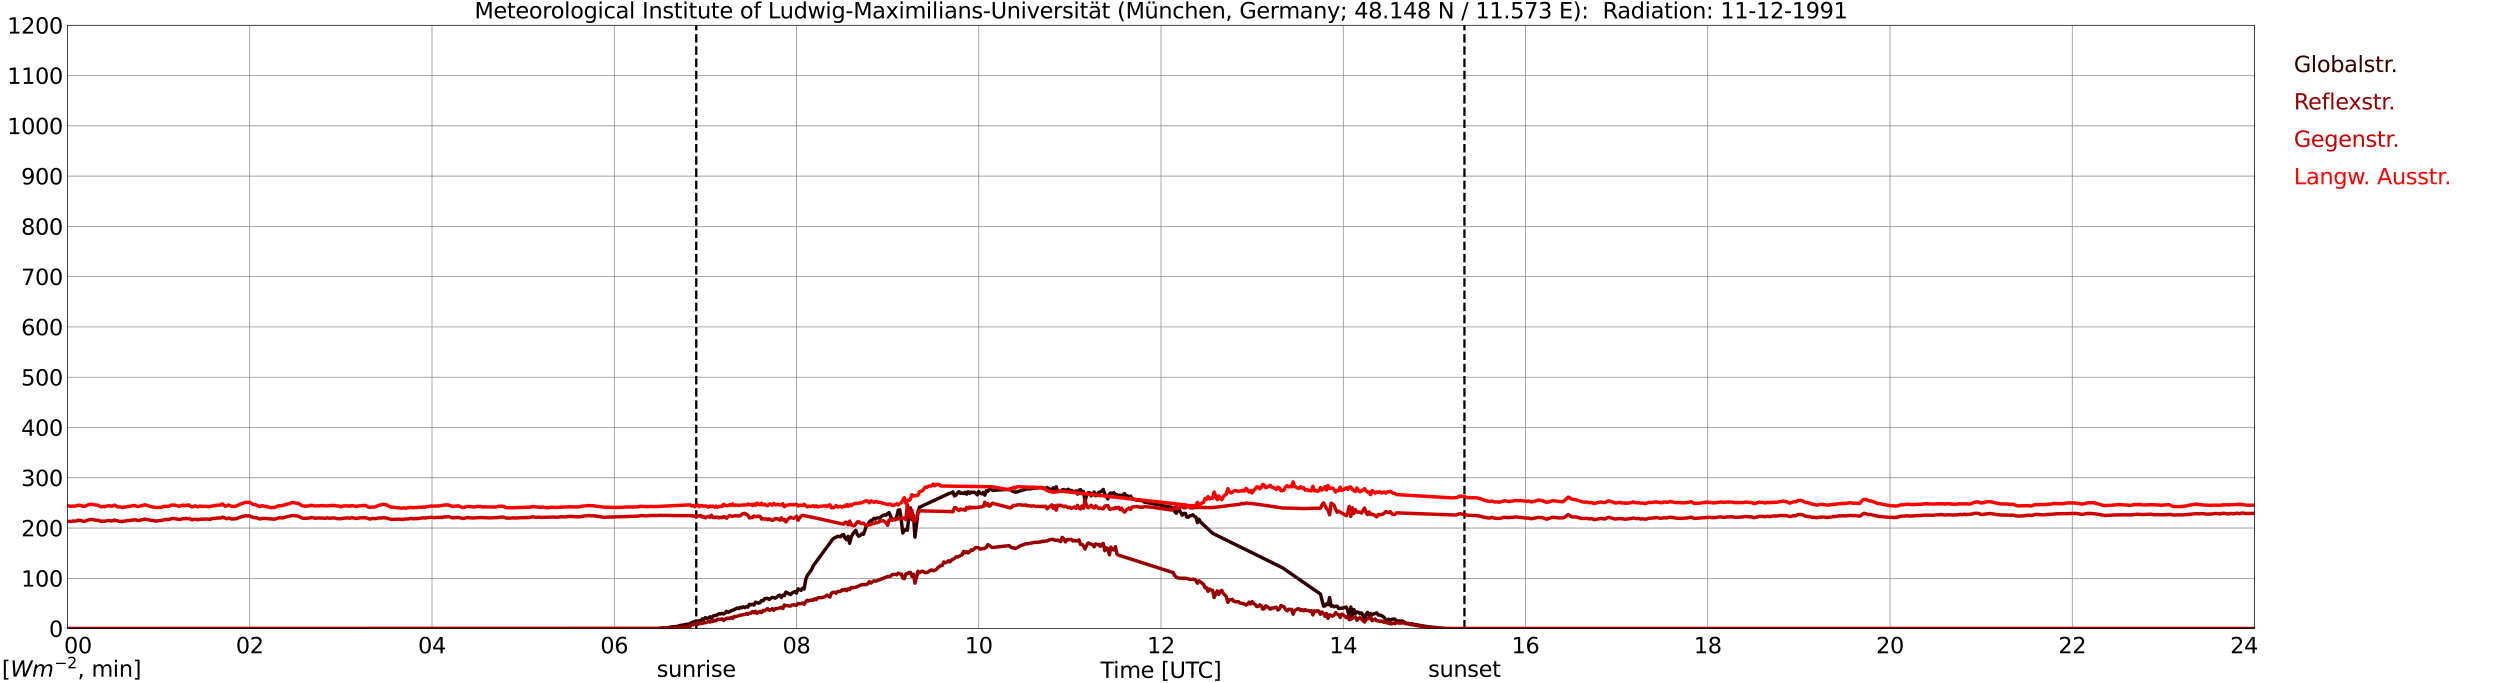 <?xml version="1.0" encoding="utf-8" standalone="no"?>
<!DOCTYPE svg PUBLIC "-//W3C//DTD SVG 1.1//EN"
  "http://www.w3.org/Graphics/SVG/1.1/DTD/svg11.dtd">
<svg xmlns:xlink="http://www.w3.org/1999/xlink" width="1085.4pt" height="296.64pt" viewBox="0 0 1085.4 296.64" xmlns="http://www.w3.org/2000/svg" version="1.1">
 <defs>
  <style type="text/css">*{stroke-linejoin: round; stroke-linecap: butt}</style>
 </defs>
 <g id="figure_1">
  <g id="patch_1">
   <path d="M 0 296.64 
L 1085.4 296.64 
L 1085.4 0 
L 0 0 
z
" style="fill: #ffffff"/>
  </g>
  <g id="axes_1">
   <g id="patch_2">
    <path d="M 29.306 272.909 
L 978.814 272.909 
L 978.814 10.976 
L 29.306 10.976 
z
" style="fill: #ffffff"/>
   </g>
   <g id="patch_3">
    <path d="M 978.814 272.909 
L 978.814 272.909 
L 978.814 10.976 
L 978.814 10.976 
z
" clip-path="url(#p99eeb2be70)" style="fill: #d3d3d3; opacity: 0.25; stroke: #d3d3d3; stroke-linejoin: miter"/>
   </g>
   <g id="matplotlib.axis_1">
    <g id="xtick_1">
     <g id="line2d_1">
      <path d="M 29.306 272.909 
L 29.306 10.976 
" clip-path="url(#p99eeb2be70)" style="fill: none; stroke: #808080; stroke-width: 0.3; stroke-linecap: square"/>
     </g>
     <g id="line2d_2"/>
     <g id="text_1">
      <!--    00 -->
      <g transform="translate(18.733 283.627) scale(0.095 -0.095)">
       <defs>
        <path id="DejaVuSans-20" transform="scale(0.016)"/>
        <path id="DejaVuSans-30" d="M 2034 4250 
Q 1547 4250 1301 3770 
Q 1056 3291 1056 2328 
Q 1056 1369 1301 889 
Q 1547 409 2034 409 
Q 2525 409 2770 889 
Q 3016 1369 3016 2328 
Q 3016 3291 2770 3770 
Q 2525 4250 2034 4250 
z
M 2034 4750 
Q 2819 4750 3233 4129 
Q 3647 3509 3647 2328 
Q 3647 1150 3233 529 
Q 2819 -91 2034 -91 
Q 1250 -91 836 529 
Q 422 1150 422 2328 
Q 422 3509 836 4129 
Q 1250 4750 2034 4750 
z
" transform="scale(0.016)"/>
       </defs>
       <use xlink:href="#DejaVuSans-20"/>
       <use xlink:href="#DejaVuSans-20" transform="translate(31.787 0)"/>
       <use xlink:href="#DejaVuSans-20" transform="translate(63.574 0)"/>
       <use xlink:href="#DejaVuSans-30" transform="translate(95.361 0)"/>
       <use xlink:href="#DejaVuSans-30" transform="translate(158.984 0)"/>
      </g>
     </g>
    </g>
    <g id="xtick_2">
     <g id="line2d_3">
      <path d="M 108.431 272.909 
L 108.431 10.976 
" clip-path="url(#p99eeb2be70)" style="fill: none; stroke: #808080; stroke-width: 0.3; stroke-linecap: square"/>
     </g>
     <g id="line2d_4"/>
     <g id="text_2">
      <!-- 02 -->
      <g transform="translate(102.387 283.627) scale(0.095 -0.095)">
       <defs>
        <path id="DejaVuSans-32" d="M 1228 531 
L 3431 531 
L 3431 0 
L 469 0 
L 469 531 
Q 828 903 1448 1529 
Q 2069 2156 2228 2338 
Q 2531 2678 2651 2914 
Q 2772 3150 2772 3378 
Q 2772 3750 2511 3984 
Q 2250 4219 1831 4219 
Q 1534 4219 1204 4116 
Q 875 4013 500 3803 
L 500 4441 
Q 881 4594 1212 4672 
Q 1544 4750 1819 4750 
Q 2544 4750 2975 4387 
Q 3406 4025 3406 3419 
Q 3406 3131 3298 2873 
Q 3191 2616 2906 2266 
Q 2828 2175 2409 1742 
Q 1991 1309 1228 531 
z
" transform="scale(0.016)"/>
       </defs>
       <use xlink:href="#DejaVuSans-30"/>
       <use xlink:href="#DejaVuSans-32" transform="translate(63.623 0)"/>
      </g>
     </g>
    </g>
    <g id="xtick_3">
     <g id="line2d_5">
      <path d="M 187.557 272.909 
L 187.557 10.976 
" clip-path="url(#p99eeb2be70)" style="fill: none; stroke: #808080; stroke-width: 0.3; stroke-linecap: square"/>
     </g>
     <g id="line2d_6"/>
     <g id="text_3">
      <!-- 04 -->
      <g transform="translate(181.513 283.627) scale(0.095 -0.095)">
       <defs>
        <path id="DejaVuSans-34" d="M 2419 4116 
L 825 1625 
L 2419 1625 
L 2419 4116 
z
M 2253 4666 
L 3047 4666 
L 3047 1625 
L 3713 1625 
L 3713 1100 
L 3047 1100 
L 3047 0 
L 2419 0 
L 2419 1100 
L 313 1100 
L 313 1709 
L 2253 4666 
z
" transform="scale(0.016)"/>
       </defs>
       <use xlink:href="#DejaVuSans-30"/>
       <use xlink:href="#DejaVuSans-34" transform="translate(63.623 0)"/>
      </g>
     </g>
    </g>
    <g id="xtick_4">
     <g id="line2d_7">
      <path d="M 266.683 272.909 
L 266.683 10.976 
" clip-path="url(#p99eeb2be70)" style="fill: none; stroke: #808080; stroke-width: 0.3; stroke-linecap: square"/>
     </g>
     <g id="line2d_8"/>
     <g id="text_4">
      <!-- 06 -->
      <g transform="translate(260.638 283.627) scale(0.095 -0.095)">
       <defs>
        <path id="DejaVuSans-36" d="M 2113 2584 
Q 1688 2584 1439 2293 
Q 1191 2003 1191 1497 
Q 1191 994 1439 701 
Q 1688 409 2113 409 
Q 2538 409 2786 701 
Q 3034 994 3034 1497 
Q 3034 2003 2786 2293 
Q 2538 2584 2113 2584 
z
M 3366 4563 
L 3366 3988 
Q 3128 4100 2886 4159 
Q 2644 4219 2406 4219 
Q 1781 4219 1451 3797 
Q 1122 3375 1075 2522 
Q 1259 2794 1537 2939 
Q 1816 3084 2150 3084 
Q 2853 3084 3261 2657 
Q 3669 2231 3669 1497 
Q 3669 778 3244 343 
Q 2819 -91 2113 -91 
Q 1303 -91 875 529 
Q 447 1150 447 2328 
Q 447 3434 972 4092 
Q 1497 4750 2381 4750 
Q 2619 4750 2861 4703 
Q 3103 4656 3366 4563 
z
" transform="scale(0.016)"/>
       </defs>
       <use xlink:href="#DejaVuSans-30"/>
       <use xlink:href="#DejaVuSans-36" transform="translate(63.623 0)"/>
      </g>
     </g>
    </g>
    <g id="xtick_5">
     <g id="line2d_9">
      <path d="M 345.808 272.909 
L 345.808 10.976 
" clip-path="url(#p99eeb2be70)" style="fill: none; stroke: #808080; stroke-width: 0.3; stroke-linecap: square"/>
     </g>
     <g id="line2d_10"/>
     <g id="text_5">
      <!-- 08 -->
      <g transform="translate(339.764 283.627) scale(0.095 -0.095)">
       <defs>
        <path id="DejaVuSans-38" d="M 2034 2216 
Q 1584 2216 1326 1975 
Q 1069 1734 1069 1313 
Q 1069 891 1326 650 
Q 1584 409 2034 409 
Q 2484 409 2743 651 
Q 3003 894 3003 1313 
Q 3003 1734 2745 1975 
Q 2488 2216 2034 2216 
z
M 1403 2484 
Q 997 2584 770 2862 
Q 544 3141 544 3541 
Q 544 4100 942 4425 
Q 1341 4750 2034 4750 
Q 2731 4750 3128 4425 
Q 3525 4100 3525 3541 
Q 3525 3141 3298 2862 
Q 3072 2584 2669 2484 
Q 3125 2378 3379 2068 
Q 3634 1759 3634 1313 
Q 3634 634 3220 271 
Q 2806 -91 2034 -91 
Q 1263 -91 848 271 
Q 434 634 434 1313 
Q 434 1759 690 2068 
Q 947 2378 1403 2484 
z
M 1172 3481 
Q 1172 3119 1398 2916 
Q 1625 2713 2034 2713 
Q 2441 2713 2670 2916 
Q 2900 3119 2900 3481 
Q 2900 3844 2670 4047 
Q 2441 4250 2034 4250 
Q 1625 4250 1398 4047 
Q 1172 3844 1172 3481 
z
" transform="scale(0.016)"/>
       </defs>
       <use xlink:href="#DejaVuSans-30"/>
       <use xlink:href="#DejaVuSans-38" transform="translate(63.623 0)"/>
      </g>
     </g>
    </g>
    <g id="xtick_6">
     <g id="line2d_11">
      <path d="M 424.934 272.909 
L 424.934 10.976 
" clip-path="url(#p99eeb2be70)" style="fill: none; stroke: #808080; stroke-width: 0.3; stroke-linecap: square"/>
     </g>
     <g id="line2d_12"/>
     <g id="text_6">
      <!-- 10 -->
      <g transform="translate(418.89 283.627) scale(0.095 -0.095)">
       <defs>
        <path id="DejaVuSans-31" d="M 794 531 
L 1825 531 
L 1825 4091 
L 703 3866 
L 703 4441 
L 1819 4666 
L 2450 4666 
L 2450 531 
L 3481 531 
L 3481 0 
L 794 0 
L 794 531 
z
" transform="scale(0.016)"/>
       </defs>
       <use xlink:href="#DejaVuSans-31"/>
       <use xlink:href="#DejaVuSans-30" transform="translate(63.623 0)"/>
      </g>
     </g>
    </g>
    <g id="xtick_7">
     <g id="line2d_13">
      <path d="M 504.06 272.909 
L 504.06 10.976 
" clip-path="url(#p99eeb2be70)" style="fill: none; stroke: #808080; stroke-width: 0.3; stroke-linecap: square"/>
     </g>
     <g id="line2d_14"/>
     <g id="text_7">
      <!-- 12 -->
      <g transform="translate(498.015 283.627) scale(0.095 -0.095)">
       <use xlink:href="#DejaVuSans-31"/>
       <use xlink:href="#DejaVuSans-32" transform="translate(63.623 0)"/>
      </g>
     </g>
    </g>
    <g id="xtick_8">
     <g id="line2d_15">
      <path d="M 583.185 272.909 
L 583.185 10.976 
" clip-path="url(#p99eeb2be70)" style="fill: none; stroke: #808080; stroke-width: 0.3; stroke-linecap: square"/>
     </g>
     <g id="line2d_16"/>
     <g id="text_8">
      <!-- 14 -->
      <g transform="translate(577.141 283.627) scale(0.095 -0.095)">
       <use xlink:href="#DejaVuSans-31"/>
       <use xlink:href="#DejaVuSans-34" transform="translate(63.623 0)"/>
      </g>
     </g>
    </g>
    <g id="xtick_9">
     <g id="line2d_17">
      <path d="M 662.311 272.909 
L 662.311 10.976 
" clip-path="url(#p99eeb2be70)" style="fill: none; stroke: #808080; stroke-width: 0.3; stroke-linecap: square"/>
     </g>
     <g id="line2d_18"/>
     <g id="text_9">
      <!-- 16 -->
      <g transform="translate(656.267 283.627) scale(0.095 -0.095)">
       <use xlink:href="#DejaVuSans-31"/>
       <use xlink:href="#DejaVuSans-36" transform="translate(63.623 0)"/>
      </g>
     </g>
    </g>
    <g id="xtick_10">
     <g id="line2d_19">
      <path d="M 741.437 272.909 
L 741.437 10.976 
" clip-path="url(#p99eeb2be70)" style="fill: none; stroke: #808080; stroke-width: 0.3; stroke-linecap: square"/>
     </g>
     <g id="line2d_20"/>
     <g id="text_10">
      <!-- 18 -->
      <g transform="translate(735.392 283.627) scale(0.095 -0.095)">
       <use xlink:href="#DejaVuSans-31"/>
       <use xlink:href="#DejaVuSans-38" transform="translate(63.623 0)"/>
      </g>
     </g>
    </g>
    <g id="xtick_11">
     <g id="line2d_21">
      <path d="M 820.562 272.909 
L 820.562 10.976 
" clip-path="url(#p99eeb2be70)" style="fill: none; stroke: #808080; stroke-width: 0.3; stroke-linecap: square"/>
     </g>
     <g id="line2d_22"/>
     <g id="text_11">
      <!-- 20 -->
      <g transform="translate(814.518 283.627) scale(0.095 -0.095)">
       <use xlink:href="#DejaVuSans-32"/>
       <use xlink:href="#DejaVuSans-30" transform="translate(63.623 0)"/>
      </g>
     </g>
    </g>
    <g id="xtick_12">
     <g id="line2d_23">
      <path d="M 899.688 272.909 
L 899.688 10.976 
" clip-path="url(#p99eeb2be70)" style="fill: none; stroke: #808080; stroke-width: 0.3; stroke-linecap: square"/>
     </g>
     <g id="line2d_24"/>
     <g id="text_12">
      <!-- 22 -->
      <g transform="translate(893.644 283.627) scale(0.095 -0.095)">
       <use xlink:href="#DejaVuSans-32"/>
       <use xlink:href="#DejaVuSans-32" transform="translate(63.623 0)"/>
      </g>
     </g>
    </g>
    <g id="xtick_13">
     <g id="line2d_25">
      <path d="M 978.814 272.909 
L 978.814 10.976 
" clip-path="url(#p99eeb2be70)" style="fill: none; stroke: #808080; stroke-width: 0.3; stroke-linecap: square"/>
     </g>
     <g id="line2d_26"/>
     <g id="text_13">
      <!-- 24    -->
      <g transform="translate(968.241 283.627) scale(0.095 -0.095)">
       <use xlink:href="#DejaVuSans-32"/>
       <use xlink:href="#DejaVuSans-34" transform="translate(63.623 0)"/>
       <use xlink:href="#DejaVuSans-20" transform="translate(127.246 0)"/>
       <use xlink:href="#DejaVuSans-20" transform="translate(159.033 0)"/>
       <use xlink:href="#DejaVuSans-20" transform="translate(190.82 0)"/>
      </g>
     </g>
    </g>
    <g id="text_14">
     <!-- Time [UTC] -->
     <g transform="translate(477.806 294.322) scale(0.095 -0.095)">
      <defs>
       <path id="DejaVuSans-54" d="M -19 4666 
L 3928 4666 
L 3928 4134 
L 2272 4134 
L 2272 0 
L 1638 0 
L 1638 4134 
L -19 4134 
L -19 4666 
z
" transform="scale(0.016)"/>
       <path id="DejaVuSans-69" d="M 603 3500 
L 1178 3500 
L 1178 0 
L 603 0 
L 603 3500 
z
M 603 4863 
L 1178 4863 
L 1178 4134 
L 603 4134 
L 603 4863 
z
" transform="scale(0.016)"/>
       <path id="DejaVuSans-6d" d="M 3328 2828 
Q 3544 3216 3844 3400 
Q 4144 3584 4550 3584 
Q 5097 3584 5394 3201 
Q 5691 2819 5691 2113 
L 5691 0 
L 5113 0 
L 5113 2094 
Q 5113 2597 4934 2840 
Q 4756 3084 4391 3084 
Q 3944 3084 3684 2787 
Q 3425 2491 3425 1978 
L 3425 0 
L 2847 0 
L 2847 2094 
Q 2847 2600 2669 2842 
Q 2491 3084 2119 3084 
Q 1678 3084 1418 2786 
Q 1159 2488 1159 1978 
L 1159 0 
L 581 0 
L 581 3500 
L 1159 3500 
L 1159 2956 
Q 1356 3278 1631 3431 
Q 1906 3584 2284 3584 
Q 2666 3584 2933 3390 
Q 3200 3197 3328 2828 
z
" transform="scale(0.016)"/>
       <path id="DejaVuSans-65" d="M 3597 1894 
L 3597 1613 
L 953 1613 
Q 991 1019 1311 708 
Q 1631 397 2203 397 
Q 2534 397 2845 478 
Q 3156 559 3463 722 
L 3463 178 
Q 3153 47 2828 -22 
Q 2503 -91 2169 -91 
Q 1331 -91 842 396 
Q 353 884 353 1716 
Q 353 2575 817 3079 
Q 1281 3584 2069 3584 
Q 2775 3584 3186 3129 
Q 3597 2675 3597 1894 
z
M 3022 2063 
Q 3016 2534 2758 2815 
Q 2500 3097 2075 3097 
Q 1594 3097 1305 2825 
Q 1016 2553 972 2059 
L 3022 2063 
z
" transform="scale(0.016)"/>
       <path id="DejaVuSans-5b" d="M 550 4863 
L 1875 4863 
L 1875 4416 
L 1125 4416 
L 1125 -397 
L 1875 -397 
L 1875 -844 
L 550 -844 
L 550 4863 
z
" transform="scale(0.016)"/>
       <path id="DejaVuSans-55" d="M 556 4666 
L 1191 4666 
L 1191 1831 
Q 1191 1081 1462 751 
Q 1734 422 2344 422 
Q 2950 422 3222 751 
Q 3494 1081 3494 1831 
L 3494 4666 
L 4128 4666 
L 4128 1753 
Q 4128 841 3676 375 
Q 3225 -91 2344 -91 
Q 1459 -91 1007 375 
Q 556 841 556 1753 
L 556 4666 
z
" transform="scale(0.016)"/>
       <path id="DejaVuSans-43" d="M 4122 4306 
L 4122 3641 
Q 3803 3938 3442 4084 
Q 3081 4231 2675 4231 
Q 1875 4231 1450 3742 
Q 1025 3253 1025 2328 
Q 1025 1406 1450 917 
Q 1875 428 2675 428 
Q 3081 428 3442 575 
Q 3803 722 4122 1019 
L 4122 359 
Q 3791 134 3420 21 
Q 3050 -91 2638 -91 
Q 1578 -91 968 557 
Q 359 1206 359 2328 
Q 359 3453 968 4101 
Q 1578 4750 2638 4750 
Q 3056 4750 3426 4639 
Q 3797 4528 4122 4306 
z
" transform="scale(0.016)"/>
       <path id="DejaVuSans-5d" d="M 1947 4863 
L 1947 -844 
L 622 -844 
L 622 -397 
L 1369 -397 
L 1369 4416 
L 622 4416 
L 622 4863 
L 1947 4863 
z
" transform="scale(0.016)"/>
      </defs>
      <use xlink:href="#DejaVuSans-54"/>
      <use xlink:href="#DejaVuSans-69" transform="translate(57.959 0)"/>
      <use xlink:href="#DejaVuSans-6d" transform="translate(85.742 0)"/>
      <use xlink:href="#DejaVuSans-65" transform="translate(183.154 0)"/>
      <use xlink:href="#DejaVuSans-20" transform="translate(244.678 0)"/>
      <use xlink:href="#DejaVuSans-5b" transform="translate(276.465 0)"/>
      <use xlink:href="#DejaVuSans-55" transform="translate(315.479 0)"/>
      <use xlink:href="#DejaVuSans-54" transform="translate(388.672 0)"/>
      <use xlink:href="#DejaVuSans-43" transform="translate(443.881 0)"/>
      <use xlink:href="#DejaVuSans-5d" transform="translate(513.705 0)"/>
     </g>
    </g>
   </g>
   <g id="matplotlib.axis_2">
    <g id="ytick_1">
     <g id="line2d_27">
      <path d="M 29.306 272.909 
L 978.814 272.909 
" clip-path="url(#p99eeb2be70)" style="fill: none; stroke: #808080; stroke-width: 0.3; stroke-linecap: square"/>
     </g>
     <g id="line2d_28"/>
     <g id="text_15">
      <!-- 0 -->
      <g transform="translate(21.261 276.518) scale(0.095 -0.095)">
       <use xlink:href="#DejaVuSans-30"/>
      </g>
     </g>
    </g>
    <g id="ytick_2">
     <g id="line2d_29">
      <path d="M 29.306 251.081 
L 978.814 251.081 
" clip-path="url(#p99eeb2be70)" style="fill: none; stroke: #808080; stroke-width: 0.3; stroke-linecap: square"/>
     </g>
     <g id="line2d_30"/>
     <g id="text_16">
      <!-- 100 -->
      <g transform="translate(9.173 254.69) scale(0.095 -0.095)">
       <use xlink:href="#DejaVuSans-31"/>
       <use xlink:href="#DejaVuSans-30" transform="translate(63.623 0)"/>
       <use xlink:href="#DejaVuSans-30" transform="translate(127.246 0)"/>
      </g>
     </g>
    </g>
    <g id="ytick_3">
     <g id="line2d_31">
      <path d="M 29.306 229.253 
L 978.814 229.253 
" clip-path="url(#p99eeb2be70)" style="fill: none; stroke: #808080; stroke-width: 0.3; stroke-linecap: square"/>
     </g>
     <g id="line2d_32"/>
     <g id="text_17">
      <!-- 200 -->
      <g transform="translate(9.173 232.863) scale(0.095 -0.095)">
       <use xlink:href="#DejaVuSans-32"/>
       <use xlink:href="#DejaVuSans-30" transform="translate(63.623 0)"/>
       <use xlink:href="#DejaVuSans-30" transform="translate(127.246 0)"/>
      </g>
     </g>
    </g>
    <g id="ytick_4">
     <g id="line2d_33">
      <path d="M 29.306 207.426 
L 978.814 207.426 
" clip-path="url(#p99eeb2be70)" style="fill: none; stroke: #808080; stroke-width: 0.3; stroke-linecap: square"/>
     </g>
     <g id="line2d_34"/>
     <g id="text_18">
      <!-- 300 -->
      <g transform="translate(9.173 211.035) scale(0.095 -0.095)">
       <defs>
        <path id="DejaVuSans-33" d="M 2597 2516 
Q 3050 2419 3304 2112 
Q 3559 1806 3559 1356 
Q 3559 666 3084 287 
Q 2609 -91 1734 -91 
Q 1441 -91 1130 -33 
Q 819 25 488 141 
L 488 750 
Q 750 597 1062 519 
Q 1375 441 1716 441 
Q 2309 441 2620 675 
Q 2931 909 2931 1356 
Q 2931 1769 2642 2001 
Q 2353 2234 1838 2234 
L 1294 2234 
L 1294 2753 
L 1863 2753 
Q 2328 2753 2575 2939 
Q 2822 3125 2822 3475 
Q 2822 3834 2567 4026 
Q 2313 4219 1838 4219 
Q 1578 4219 1281 4162 
Q 984 4106 628 3988 
L 628 4550 
Q 988 4650 1302 4700 
Q 1616 4750 1894 4750 
Q 2613 4750 3031 4423 
Q 3450 4097 3450 3541 
Q 3450 3153 3228 2886 
Q 3006 2619 2597 2516 
z
" transform="scale(0.016)"/>
       </defs>
       <use xlink:href="#DejaVuSans-33"/>
       <use xlink:href="#DejaVuSans-30" transform="translate(63.623 0)"/>
       <use xlink:href="#DejaVuSans-30" transform="translate(127.246 0)"/>
      </g>
     </g>
    </g>
    <g id="ytick_5">
     <g id="line2d_35">
      <path d="M 29.306 185.598 
L 978.814 185.598 
" clip-path="url(#p99eeb2be70)" style="fill: none; stroke: #808080; stroke-width: 0.3; stroke-linecap: square"/>
     </g>
     <g id="line2d_36"/>
     <g id="text_19">
      <!-- 400 -->
      <g transform="translate(9.173 189.207) scale(0.095 -0.095)">
       <use xlink:href="#DejaVuSans-34"/>
       <use xlink:href="#DejaVuSans-30" transform="translate(63.623 0)"/>
       <use xlink:href="#DejaVuSans-30" transform="translate(127.246 0)"/>
      </g>
     </g>
    </g>
    <g id="ytick_6">
     <g id="line2d_37">
      <path d="M 29.306 163.77 
L 978.814 163.77 
" clip-path="url(#p99eeb2be70)" style="fill: none; stroke: #808080; stroke-width: 0.3; stroke-linecap: square"/>
     </g>
     <g id="line2d_38"/>
     <g id="text_20">
      <!-- 500 -->
      <g transform="translate(9.173 167.379) scale(0.095 -0.095)">
       <defs>
        <path id="DejaVuSans-35" d="M 691 4666 
L 3169 4666 
L 3169 4134 
L 1269 4134 
L 1269 2991 
Q 1406 3038 1543 3061 
Q 1681 3084 1819 3084 
Q 2600 3084 3056 2656 
Q 3513 2228 3513 1497 
Q 3513 744 3044 326 
Q 2575 -91 1722 -91 
Q 1428 -91 1123 -41 
Q 819 9 494 109 
L 494 744 
Q 775 591 1075 516 
Q 1375 441 1709 441 
Q 2250 441 2565 725 
Q 2881 1009 2881 1497 
Q 2881 1984 2565 2268 
Q 2250 2553 1709 2553 
Q 1456 2553 1204 2497 
Q 953 2441 691 2322 
L 691 4666 
z
" transform="scale(0.016)"/>
       </defs>
       <use xlink:href="#DejaVuSans-35"/>
       <use xlink:href="#DejaVuSans-30" transform="translate(63.623 0)"/>
       <use xlink:href="#DejaVuSans-30" transform="translate(127.246 0)"/>
      </g>
     </g>
    </g>
    <g id="ytick_7">
     <g id="line2d_39">
      <path d="M 29.306 141.942 
L 978.814 141.942 
" clip-path="url(#p99eeb2be70)" style="fill: none; stroke: #808080; stroke-width: 0.3; stroke-linecap: square"/>
     </g>
     <g id="line2d_40"/>
     <g id="text_21">
      <!-- 600 -->
      <g transform="translate(9.173 145.551) scale(0.095 -0.095)">
       <use xlink:href="#DejaVuSans-36"/>
       <use xlink:href="#DejaVuSans-30" transform="translate(63.623 0)"/>
       <use xlink:href="#DejaVuSans-30" transform="translate(127.246 0)"/>
      </g>
     </g>
    </g>
    <g id="ytick_8">
     <g id="line2d_41">
      <path d="M 29.306 120.114 
L 978.814 120.114 
" clip-path="url(#p99eeb2be70)" style="fill: none; stroke: #808080; stroke-width: 0.3; stroke-linecap: square"/>
     </g>
     <g id="line2d_42"/>
     <g id="text_22">
      <!-- 700 -->
      <g transform="translate(9.173 123.724) scale(0.095 -0.095)">
       <defs>
        <path id="DejaVuSans-37" d="M 525 4666 
L 3525 4666 
L 3525 4397 
L 1831 0 
L 1172 0 
L 2766 4134 
L 525 4134 
L 525 4666 
z
" transform="scale(0.016)"/>
       </defs>
       <use xlink:href="#DejaVuSans-37"/>
       <use xlink:href="#DejaVuSans-30" transform="translate(63.623 0)"/>
       <use xlink:href="#DejaVuSans-30" transform="translate(127.246 0)"/>
      </g>
     </g>
    </g>
    <g id="ytick_9">
     <g id="line2d_43">
      <path d="M 29.306 98.287 
L 978.814 98.287 
" clip-path="url(#p99eeb2be70)" style="fill: none; stroke: #808080; stroke-width: 0.3; stroke-linecap: square"/>
     </g>
     <g id="line2d_44"/>
     <g id="text_23">
      <!-- 800 -->
      <g transform="translate(9.173 101.896) scale(0.095 -0.095)">
       <use xlink:href="#DejaVuSans-38"/>
       <use xlink:href="#DejaVuSans-30" transform="translate(63.623 0)"/>
       <use xlink:href="#DejaVuSans-30" transform="translate(127.246 0)"/>
      </g>
     </g>
    </g>
    <g id="ytick_10">
     <g id="line2d_45">
      <path d="M 29.306 76.459 
L 978.814 76.459 
" clip-path="url(#p99eeb2be70)" style="fill: none; stroke: #808080; stroke-width: 0.3; stroke-linecap: square"/>
     </g>
     <g id="line2d_46"/>
     <g id="text_24">
      <!-- 900 -->
      <g transform="translate(9.173 80.068) scale(0.095 -0.095)">
       <defs>
        <path id="DejaVuSans-39" d="M 703 97 
L 703 672 
Q 941 559 1184 500 
Q 1428 441 1663 441 
Q 2288 441 2617 861 
Q 2947 1281 2994 2138 
Q 2813 1869 2534 1725 
Q 2256 1581 1919 1581 
Q 1219 1581 811 2004 
Q 403 2428 403 3163 
Q 403 3881 828 4315 
Q 1253 4750 1959 4750 
Q 2769 4750 3195 4129 
Q 3622 3509 3622 2328 
Q 3622 1225 3098 567 
Q 2575 -91 1691 -91 
Q 1453 -91 1209 -44 
Q 966 3 703 97 
z
M 1959 2075 
Q 2384 2075 2632 2365 
Q 2881 2656 2881 3163 
Q 2881 3666 2632 3958 
Q 2384 4250 1959 4250 
Q 1534 4250 1286 3958 
Q 1038 3666 1038 3163 
Q 1038 2656 1286 2365 
Q 1534 2075 1959 2075 
z
" transform="scale(0.016)"/>
       </defs>
       <use xlink:href="#DejaVuSans-39"/>
       <use xlink:href="#DejaVuSans-30" transform="translate(63.623 0)"/>
       <use xlink:href="#DejaVuSans-30" transform="translate(127.246 0)"/>
      </g>
     </g>
    </g>
    <g id="ytick_11">
     <g id="line2d_47">
      <path d="M 29.306 54.631 
L 978.814 54.631 
" clip-path="url(#p99eeb2be70)" style="fill: none; stroke: #808080; stroke-width: 0.3; stroke-linecap: square"/>
     </g>
     <g id="line2d_48"/>
     <g id="text_25">
      <!-- 1000 -->
      <g transform="translate(3.128 58.24) scale(0.095 -0.095)">
       <use xlink:href="#DejaVuSans-31"/>
       <use xlink:href="#DejaVuSans-30" transform="translate(63.623 0)"/>
       <use xlink:href="#DejaVuSans-30" transform="translate(127.246 0)"/>
       <use xlink:href="#DejaVuSans-30" transform="translate(190.869 0)"/>
      </g>
     </g>
    </g>
    <g id="ytick_12">
     <g id="line2d_49">
      <path d="M 29.306 32.803 
L 978.814 32.803 
" clip-path="url(#p99eeb2be70)" style="fill: none; stroke: #808080; stroke-width: 0.3; stroke-linecap: square"/>
     </g>
     <g id="line2d_50"/>
     <g id="text_26">
      <!-- 1100 -->
      <g transform="translate(3.128 36.413) scale(0.095 -0.095)">
       <use xlink:href="#DejaVuSans-31"/>
       <use xlink:href="#DejaVuSans-31" transform="translate(63.623 0)"/>
       <use xlink:href="#DejaVuSans-30" transform="translate(127.246 0)"/>
       <use xlink:href="#DejaVuSans-30" transform="translate(190.869 0)"/>
      </g>
     </g>
    </g>
    <g id="ytick_13">
     <g id="line2d_51">
      <path d="M 29.306 10.976 
L 978.814 10.976 
" clip-path="url(#p99eeb2be70)" style="fill: none; stroke: #808080; stroke-width: 0.3; stroke-linecap: square"/>
     </g>
     <g id="line2d_52"/>
     <g id="text_27">
      <!-- 1200 -->
      <g transform="translate(3.128 14.585) scale(0.095 -0.095)">
       <use xlink:href="#DejaVuSans-31"/>
       <use xlink:href="#DejaVuSans-32" transform="translate(63.623 0)"/>
       <use xlink:href="#DejaVuSans-30" transform="translate(127.246 0)"/>
       <use xlink:href="#DejaVuSans-30" transform="translate(190.869 0)"/>
      </g>
     </g>
    </g>
   </g>
   <g id="line2d_53">
    <path d="M 302.289 272.909 
L 302.289 10.976 
" clip-path="url(#p99eeb2be70)" style="fill: none; stroke-dasharray: 3.7,1.6; stroke-dashoffset: 0; stroke: #000000"/>
   </g>
   <g id="line2d_54">
    <path d="M 635.804 272.909 
L 635.804 10.976 
" clip-path="url(#p99eeb2be70)" style="fill: none; stroke-dasharray: 3.7,1.6; stroke-dashoffset: 0; stroke: #000000"/>
   </g>
   <g id="line2d_55">
    <path d="M 29.306 272.909 
L 285.805 272.909 
L 287.124 272.64 
L 289.761 272.669 
L 291.08 272.228 
L 294.377 271.924 
L 295.036 271.612 
L 297.014 271.28 
L 298.333 271.003 
L 298.992 271.036 
L 300.971 270.019 
L 301.63 269.925 
L 302.289 269.552 
L 302.949 269.831 
L 303.608 269.458 
L 304.267 269.646 
L 304.927 268.711 
L 305.586 268.899 
L 306.246 268.153 
L 306.905 268.48 
L 307.564 268.386 
L 308.224 267.779 
L 308.883 268.526 
L 309.543 267.452 
L 311.521 266.939 
L 312.18 266.426 
L 312.839 266.566 
L 313.499 266.334 
L 314.158 266.566 
L 314.818 266.195 
L 315.477 265.4 
L 316.136 265.821 
L 316.796 265.588 
L 317.455 265.121 
L 318.114 264.981 
L 320.093 263.955 
L 320.752 264.234 
L 321.411 263.676 
L 322.071 263.907 
L 322.73 263.442 
L 323.39 263.815 
L 324.049 263.348 
L 324.708 263.582 
L 325.368 262.368 
L 326.027 262.602 
L 326.686 262.368 
L 327.346 262.696 
L 328.005 261.436 
L 328.665 261.716 
L 329.324 261.809 
L 329.983 261.67 
L 330.643 260.69 
L 331.302 260.829 
L 331.961 259.943 
L 333.28 259.758 
L 333.94 260.271 
L 335.258 259.384 
L 335.918 259.43 
L 336.577 259.71 
L 337.236 259.245 
L 337.896 258.638 
L 338.555 258.404 
L 339.215 259.43 
L 339.874 258.358 
L 340.533 258.592 
L 341.193 257.051 
L 343.171 258.171 
L 343.83 257.472 
L 345.149 256.82 
L 345.808 257.518 
L 346.468 255.652 
L 347.787 256.304 
L 348.446 255.327 
L 349.105 255.746 
L 349.765 251.876 
L 350.424 249.961 
L 352.402 247.257 
L 353.062 245.672 
L 361.634 233.964 
L 362.293 233.545 
L 362.952 233.265 
L 363.612 232.844 
L 364.93 233.032 
L 365.59 232.331 
L 366.249 232.052 
L 366.909 233.684 
L 367.568 234.337 
L 368.227 232.844 
L 368.887 235.876 
L 369.546 233.265 
L 370.206 231.866 
L 371.524 230.279 
L 372.184 231.958 
L 372.843 232.844 
L 373.502 232.379 
L 374.162 231.772 
L 374.821 232.006 
L 375.481 230.373 
L 376.14 228.227 
L 376.799 227.76 
L 377.459 226.595 
L 378.118 225.942 
L 378.777 225.802 
L 379.437 225.056 
L 380.096 225.335 
L 380.756 224.868 
L 382.074 224.868 
L 382.734 224.124 
L 383.393 223.751 
L 384.053 223.563 
L 384.712 223.702 
L 385.371 222.956 
L 386.031 222.583 
L 387.349 225.848 
L 388.009 225.429 
L 388.668 225.663 
L 389.328 224.263 
L 389.987 221.511 
L 390.646 221.323 
L 391.306 225.942 
L 391.965 231.399 
L 392.624 230.419 
L 393.284 229.766 
L 393.943 230.233 
L 394.603 224.355 
L 395.262 220.485 
L 395.921 225.615 
L 396.581 223.751 
L 397.24 233.217 
L 398.559 222.257 
L 399.218 220.206 
L 412.406 214.094 
L 413.065 214.002 
L 413.725 213.535 
L 414.384 215.308 
L 415.043 214.934 
L 415.703 214.002 
L 416.362 213.441 
L 417.022 214.188 
L 417.681 214.002 
L 418.34 214.282 
L 419 213.723 
L 419.659 214.561 
L 420.318 213.489 
L 420.978 214.236 
L 421.637 213.675 
L 422.297 213.863 
L 422.956 213.629 
L 423.615 214.142 
L 424.275 214.84 
L 424.934 213.395 
L 425.593 214.188 
L 426.253 214.421 
L 426.912 213.815 
L 427.572 214.98 
L 428.231 213.068 
L 428.89 213.302 
L 429.55 212.37 
L 430.209 212.276 
L 430.869 212.882 
L 438.781 212.411 
L 439.44 213.188 
L 440.759 213.649 
L 441.419 213.603 
L 442.078 213.43 
L 442.737 213.133 
L 444.716 212.616 
L 445.375 212.265 
L 446.034 212.304 
L 446.694 212.169 
L 447.353 212.249 
L 448.672 211.996 
L 449.331 211.907 
L 449.991 211.94 
L 451.969 211.623 
L 452.628 211.902 
L 453.287 211.902 
L 453.947 212.415 
L 454.606 211.669 
L 455.266 212.182 
L 455.925 212.415 
L 456.584 212.928 
L 457.244 211.809 
L 457.903 213.35 
L 458.563 211.344 
L 459.222 213.441 
L 459.881 213.208 
L 460.541 213.302 
L 461.2 212.649 
L 461.859 212.555 
L 462.519 212.976 
L 463.838 212.415 
L 464.497 213.022 
L 465.156 212.928 
L 466.475 213.723 
L 467.134 213.162 
L 467.794 214.515 
L 468.453 212.789 
L 469.113 212.603 
L 469.772 213.908 
L 470.431 213.395 
L 471.091 217.453 
L 471.75 215.074 
L 472.409 213.908 
L 473.069 213.908 
L 473.728 215.308 
L 475.047 213.629 
L 475.706 215.262 
L 476.366 214.795 
L 477.025 213.769 
L 477.685 213.629 
L 478.344 213.162 
L 479.003 212.509 
L 479.663 214.515 
L 480.981 216.613 
L 481.641 214.467 
L 482.3 214.048 
L 482.96 214.327 
L 483.619 213.908 
L 484.278 214.888 
L 484.938 214.701 
L 485.597 215.681 
L 486.256 214.934 
L 486.916 215.727 
L 487.575 214.749 
L 488.235 214.282 
L 488.894 215.353 
L 489.553 215.262 
L 490.213 215.866 
L 490.872 215.401 
L 491.532 216.567 
L 493.51 217.167 
L 494.828 217.228 
L 496.147 217.462 
L 496.807 217.988 
L 508.675 220.252 
L 509.335 220.719 
L 509.994 222.024 
L 510.654 222.864 
L 511.313 221.697 
L 511.972 221.417 
L 513.291 223.657 
L 513.95 222.91 
L 514.61 222.864 
L 515.269 224.497 
L 515.929 224.543 
L 516.588 223.936 
L 517.247 223.842 
L 517.907 223.517 
L 518.566 224.263 
L 519.226 224.497 
L 519.885 226.874 
L 520.544 225.429 
L 521.204 226.595 
L 526.479 231.539 
L 556.81 246.512 
L 562.745 250.625 
M 564.063 251.539 
L 573.295 257.937 
L 574.613 263.163 
L 575.273 263.069 
L 575.932 262.089 
L 576.592 262.508 
L 577.251 259.43 
L 577.91 263.163 
L 578.57 263.021 
L 579.229 263.442 
L 579.889 263.163 
L 580.548 263.222 
L 581.207 264.202 
L 582.526 264.066 
L 584.504 263.582 
L 585.164 265.166 
L 585.823 267.733 
L 586.482 263.536 
L 587.142 267.452 
L 587.801 264.608 
L 588.46 266.334 
L 589.12 265.727 
L 589.779 265.821 
L 590.439 266.474 
L 591.098 266.101 
L 591.757 267.172 
L 592.417 268.572 
L 593.076 266.799 
L 593.736 265.867 
L 594.395 267.312 
L 595.054 266.334 
L 595.714 266.753 
L 597.032 266.38 
L 597.692 266.053 
L 598.351 267.033 
L 599.011 266.987 
L 600.329 267.546 
L 600.989 268.153 
L 601.648 269.224 
L 602.307 269.133 
L 602.967 268.851 
L 603.626 269.366 
L 604.286 268.851 
L 604.945 268.759 
L 605.604 268.805 
L 606.264 269.598 
L 608.901 269.635 
L 609.561 270.067 
L 610.879 270.719 
L 611.539 270.606 
L 612.198 271.025 
L 612.858 270.781 
L 614.176 271.189 
L 614.836 271.184 
L 617.473 271.737 
L 618.133 271.78 
L 618.792 271.97 
L 619.451 272.001 
L 620.111 272.182 
L 622.089 272.289 
L 624.067 272.553 
L 627.364 272.852 
L 628.683 272.852 
L 630.001 272.909 
L 978.154 272.909 
L 978.154 272.909 
" clip-path="url(#p99eeb2be70)" style="fill: none; stroke: #330000; stroke-width: 1.5; stroke-linecap: square"/>
   </g>
   <g id="line2d_56">
    <path d="M 29.306 272.909 
L 287.124 272.826 
L 295.036 272.461 
L 297.014 272.088 
L 299.652 271.931 
L 300.311 271.173 
L 300.971 271.261 
L 301.63 270.639 
L 302.289 271.084 
L 302.949 271.128 
L 303.608 270.416 
L 304.267 270.772 
L 305.586 270.37 
L 306.246 270.37 
L 306.905 270.193 
L 307.564 269.613 
L 308.224 270.104 
L 308.883 269.702 
L 309.543 269.835 
L 310.202 269.301 
L 310.861 269.523 
L 311.521 268.812 
L 312.18 268.945 
L 313.499 268.722 
L 314.158 269.39 
L 314.818 268.812 
L 315.477 268.456 
L 316.136 268.366 
L 316.796 268.545 
L 317.455 268.054 
L 318.114 268.5 
L 318.774 267.609 
L 319.433 267.742 
L 321.411 267.074 
L 322.071 267.031 
L 322.73 266.808 
L 323.39 266.808 
L 324.049 266.406 
L 324.708 266.718 
L 325.368 266.227 
L 326.027 266.227 
L 326.686 265.516 
L 327.346 266.051 
L 328.005 265.383 
L 328.665 266.317 
L 329.324 265.738 
L 329.983 265.426 
L 330.643 265.961 
L 331.302 265.025 
L 331.961 265.204 
L 332.621 264.625 
L 333.28 264.267 
L 333.94 264.935 
L 334.599 264.802 
L 335.258 264.267 
L 335.918 264.935 
L 336.577 264.267 
L 337.896 264.18 
L 338.555 263.868 
L 339.215 263.689 
L 339.874 264.224 
L 340.533 262.665 
L 341.193 262.977 
L 341.852 262.888 
L 342.512 263.11 
L 343.171 263.154 
L 343.83 262.709 
L 344.49 262.576 
L 345.808 262.798 
L 346.468 262.041 
L 347.787 262.13 
L 348.446 261.772 
L 349.105 262.353 
L 349.765 261.327 
L 350.424 260.615 
L 351.083 260.838 
L 352.402 260.482 
L 353.062 260.615 
L 353.721 259.991 
L 354.38 260.347 
L 355.04 259.546 
L 357.018 259.413 
L 358.337 258.967 
L 358.996 258.387 
L 360.315 259.234 
L 360.974 257.542 
L 361.634 257.184 
L 362.293 257.14 
L 362.952 257.586 
L 363.612 256.828 
L 364.93 256.785 
L 365.59 256.071 
L 366.249 256.25 
L 366.909 255.848 
L 367.568 256.472 
L 368.227 255.671 
L 368.887 255.981 
L 369.546 255.047 
L 370.206 255.18 
L 371.524 254.958 
L 373.502 254.111 
L 374.162 253.844 
L 376.14 253.799 
L 376.799 253.443 
L 377.459 252.509 
L 378.118 253.131 
L 379.437 252.151 
L 380.096 252.373 
L 380.756 252.151 
L 381.415 251.795 
L 382.074 251.705 
L 382.734 251.306 
L 383.393 251.127 
L 385.371 250.28 
L 386.031 250.326 
L 386.69 250.147 
L 387.349 249.479 
L 388.668 249.346 
L 389.328 249.568 
L 389.987 248.811 
L 390.646 249.123 
L 391.306 249.3 
L 391.965 250.994 
L 392.624 251.216 
L 393.284 249.167 
L 393.943 249.123 
L 394.603 248.542 
L 395.262 248.499 
L 395.921 250.236 
L 396.581 249.3 
L 397.24 253.177 
L 398.559 248.008 
L 399.218 248.632 
L 399.878 248.23 
L 400.537 247.964 
L 401.196 248.409 
L 401.856 248.632 
L 402.515 248.542 
L 403.175 248.187 
L 403.834 247.652 
L 404.493 247.429 
L 405.153 247.831 
L 406.471 247.296 
L 407.131 246.495 
L 408.45 245.559 
L 409.109 245.469 
L 409.768 243.954 
L 410.428 244.312 
L 411.087 244.09 
L 411.746 243.465 
L 412.406 243.954 
L 413.065 243.153 
L 414.384 242.485 
L 415.043 241.772 
L 415.703 241.861 
L 417.681 240.881 
L 418.34 239.366 
L 419 240.034 
L 419.659 239.501 
L 420.318 240.08 
L 420.978 239.545 
L 421.637 238.698 
L 422.297 238.921 
L 423.615 237.718 
L 424.934 237.851 
L 425.593 238.432 
L 426.253 238.163 
L 426.912 238.209 
L 427.572 238.074 
L 428.231 237.541 
L 428.89 236.426 
L 429.55 236.828 
L 430.209 237.406 
L 430.869 237.718 
L 438.122 236.876 
L 438.781 237.463 
L 439.44 237.875 
L 440.1 237.856 
L 440.759 238.166 
L 442.078 237.511 
L 442.737 237.089 
L 444.716 236.341 
L 445.375 236.061 
L 446.034 236.109 
L 447.353 235.83 
L 449.331 235.457 
L 449.991 235.492 
L 451.969 235.269 
L 452.628 234.911 
L 453.287 235.136 
L 453.947 234.911 
L 454.606 234.867 
L 455.266 234.512 
L 455.925 234.289 
L 457.244 234.156 
L 457.903 234.555 
L 459.222 234.512 
L 459.881 234.911 
L 460.541 235.09 
L 461.2 233.309 
L 461.859 233.977 
L 462.519 235.269 
L 463.178 234.422 
L 463.838 234.289 
L 465.156 234.199 
L 465.816 234.911 
L 466.475 234.645 
L 467.134 234.867 
L 467.794 234.867 
L 468.453 234.378 
L 469.113 236.382 
L 469.772 236.339 
L 470.431 237.05 
L 471.091 238.386 
L 471.75 236.828 
L 472.409 235.758 
L 473.069 235.937 
L 473.728 236.339 
L 474.388 236.472 
L 475.047 237.406 
L 475.706 236.114 
L 476.366 236.426 
L 477.025 236.339 
L 477.685 237.229 
L 478.344 236.293 
L 479.003 235.937 
L 479.663 239.1 
L 480.322 237.851 
L 480.981 238.209 
L 481.641 240.881 
L 482.3 237.541 
L 482.96 238.386 
L 483.619 238.788 
L 484.278 237.319 
L 484.938 240.569 
L 485.597 241.014 
L 509.335 248.584 
L 509.994 249.911 
L 510.654 250.516 
L 511.313 250.906 
L 512.632 251.048 
L 513.95 251.02 
L 515.269 251.123 
L 516.588 251.581 
L 517.907 251.47 
L 518.566 251.529 
L 519.226 252.063 
L 519.885 253.22 
L 520.544 252.151 
L 522.522 253.665 
L 523.182 255.226 
L 523.841 255.137 
L 524.501 256.739 
L 525.16 255.715 
L 525.819 256.16 
L 526.479 256.339 
L 527.138 259.456 
L 527.797 257.719 
L 528.457 256.562 
L 529.116 258.077 
L 529.776 256.739 
L 530.435 256.339 
L 531.094 257.675 
L 532.413 259.011 
L 533.073 261.506 
L 533.732 260.393 
L 534.391 260.393 
L 535.051 260.26 
L 535.71 261.104 
L 537.029 261.283 
L 537.688 261.24 
L 538.348 261.818 
L 539.007 261.908 
L 540.326 262.263 
L 540.985 262.709 
L 541.644 262.307 
L 542.304 261.416 
L 542.963 262.22 
L 543.623 261.194 
L 544.282 262.041 
L 544.941 262.442 
L 545.601 263.333 
L 546.26 263.287 
L 546.919 262.619 
L 547.579 262.888 
L 548.238 264.49 
L 548.898 264.224 
L 549.557 263.021 
L 550.876 263.911 
L 551.535 264.49 
L 552.195 263.955 
L 552.854 264.045 
L 553.513 263.778 
L 554.173 263.645 
L 554.832 264.848 
L 555.491 264.357 
L 556.151 262.888 
L 557.47 263.466 
L 558.129 264.625 
L 558.788 265.204 
L 559.448 264.536 
L 560.107 264.625 
L 560.766 264.536 
L 561.426 266.673 
L 562.085 265.114 
L 563.404 264.313 
L 564.063 264.357 
L 564.723 265.07 
L 565.382 264.625 
L 566.042 265.204 
L 566.701 264.669 
L 567.36 265.114 
L 568.02 265.025 
L 568.679 265.426 
L 569.338 265.114 
L 569.998 266.985 
L 570.657 265.16 
L 571.317 265.516 
L 571.976 265.16 
L 572.635 265.383 
L 573.295 266.718 
L 573.954 265.738 
L 574.613 266.363 
L 575.273 267.565 
L 575.932 266.363 
L 576.592 268.5 
L 577.251 266.941 
L 578.57 267.52 
L 579.229 267.031 
L 579.889 265.961 
L 580.548 266.629 
L 581.207 266.852 
L 581.867 268.098 
L 582.526 266.629 
L 583.185 266.985 
L 584.504 268.144 
L 585.164 267.476 
L 585.823 269.078 
L 586.482 268.855 
L 587.801 267.921 
L 588.46 267.832 
L 589.12 269.301 
L 589.779 268.5 
L 590.439 268.187 
L 592.417 270.058 
L 593.076 269.124 
L 593.736 268.545 
L 594.395 268.545 
L 595.054 267.609 
L 595.714 269.48 
L 597.032 268.722 
L 597.692 269.523 
L 598.351 269.523 
L 599.011 269.835 
L 599.67 269.613 
L 600.989 270.193 
L 601.648 269.925 
L 602.307 270.46 
L 604.286 270.861 
L 604.945 270.503 
L 605.604 270.772 
L 606.264 270.327 
L 607.582 270.556 
L 608.901 270.462 
L 609.561 270.392 
L 610.22 270.748 
L 610.879 270.846 
L 611.539 270.8 
L 612.198 271.167 
L 612.858 271.173 
L 615.495 271.671 
L 618.792 272.114 
L 619.451 272.426 
L 620.77 272.472 
L 624.067 272.756 
L 626.705 272.9 
L 662.311 272.909 
L 978.154 272.909 
L 978.154 272.909 
" clip-path="url(#p99eeb2be70)" style="fill: none; stroke: #990000; stroke-width: 1.5; stroke-linecap: square"/>
   </g>
   <g id="line2d_57">
    <path d="M 29.306 226.248 
L 29.965 226.418 
L 31.284 226.333 
L 31.943 226.184 
L 32.603 226.283 
L 33.262 226.154 
L 33.921 225.85 
L 35.24 225.983 
L 35.9 226.293 
L 36.559 226.376 
L 38.537 225.652 
L 39.856 225.56 
L 40.515 225.641 
L 41.175 225.835 
L 42.493 225.835 
L 43.153 226.062 
L 43.812 226.429 
L 44.472 226.197 
L 45.131 226.346 
L 47.109 225.953 
L 48.428 226.176 
L 49.087 226.075 
L 49.747 225.759 
L 51.725 226.322 
L 52.384 226.337 
L 53.043 226.494 
L 53.703 226.261 
L 54.362 226.217 
L 55.022 226.058 
L 57 225.901 
L 57.659 225.732 
L 58.978 225.708 
L 59.637 225.935 
L 60.297 225.97 
L 62.934 225.353 
L 65.572 225.918 
L 66.231 225.896 
L 67.55 226.239 
L 68.869 226.073 
L 70.847 225.824 
L 71.506 225.545 
L 72.825 225.564 
L 73.484 225.536 
L 74.144 225.237 
L 75.462 225.113 
L 77.441 225.479 
L 78.1 225.571 
L 79.419 225.15 
L 80.078 225.254 
L 80.737 225.021 
L 81.397 225.228 
L 82.056 225.06 
L 83.375 225.752 
L 84.694 225.412 
L 85.353 225.477 
L 86.013 225.671 
L 86.672 225.455 
L 87.331 225.381 
L 88.65 225.388 
L 89.969 225.322 
L 91.288 225.505 
L 91.947 225.121 
L 93.266 225.08 
L 93.925 224.936 
L 94.584 224.964 
L 95.244 224.857 
L 95.903 224.899 
L 96.563 224.536 
L 98.541 225.215 
L 99.2 224.925 
L 99.86 225.065 
L 100.519 225.355 
L 102.497 225.23 
L 105.135 224.2 
L 105.794 224.148 
L 106.453 223.892 
L 107.113 223.988 
L 108.431 224.012 
L 109.091 224.259 
L 109.75 224.639 
L 111.728 224.892 
L 112.388 225.182 
L 113.047 225.329 
L 113.707 225.104 
L 114.366 225.043 
L 118.982 225.39 
L 119.641 225.302 
L 120.96 224.811 
L 122.278 224.851 
L 122.938 224.82 
L 124.916 224.224 
L 125.575 224.183 
L 126.235 223.929 
L 126.894 223.844 
L 128.213 223.921 
L 128.872 223.958 
L 130.191 224.458 
L 131.51 225.019 
L 132.829 225.043 
L 133.488 224.938 
L 134.147 224.977 
L 134.807 224.759 
L 135.466 224.696 
L 136.785 225.003 
L 138.763 224.868 
L 141.4 225.03 
L 142.06 224.768 
L 142.719 224.997 
L 144.038 224.914 
L 145.357 224.877 
L 146.016 225.13 
L 147.994 225.222 
L 149.313 224.971 
L 151.291 224.872 
L 151.951 225.027 
L 152.61 224.724 
L 154.588 225.097 
L 157.226 224.741 
L 157.885 224.838 
L 158.544 224.726 
L 160.523 225.353 
L 161.841 225.051 
L 162.501 225.211 
L 163.819 225.047 
L 164.479 224.846 
L 165.798 224.888 
L 166.457 224.739 
L 167.116 224.866 
L 167.776 224.857 
L 169.754 225.508 
L 173.71 225.372 
L 174.37 225.549 
L 175.688 225.381 
L 177.007 225.302 
L 177.666 225.241 
L 178.326 225.051 
L 178.985 225.215 
L 180.304 225.174 
L 181.623 225.126 
L 183.601 224.785 
L 184.26 224.916 
L 186.898 224.608 
L 187.557 224.58 
L 188.217 224.737 
L 189.535 224.654 
L 190.195 224.597 
L 191.513 224.689 
L 192.173 224.632 
L 192.832 224.351 
L 193.492 224.421 
L 194.81 224.294 
L 196.129 224.761 
L 196.788 224.822 
L 198.767 224.652 
L 200.085 224.892 
L 201.404 225.121 
L 202.723 224.669 
L 205.36 224.903 
L 208.657 224.683 
L 212.614 224.862 
L 215.91 224.711 
L 217.889 224.493 
L 218.548 224.525 
L 219.867 224.94 
L 221.845 224.936 
L 222.504 224.846 
L 223.823 224.912 
L 225.142 224.809 
L 227.12 224.75 
L 229.757 224.676 
L 231.076 224.412 
L 231.736 224.429 
L 232.395 224.576 
L 234.373 224.534 
L 235.033 224.637 
L 238.329 224.541 
L 239.648 224.514 
L 240.308 224.46 
L 241.626 224.584 
L 244.264 224.338 
L 244.923 224.49 
L 247.561 224.167 
L 249.539 224.349 
L 250.858 224.351 
L 251.517 224.375 
L 254.155 223.96 
L 256.133 223.809 
L 256.792 224.017 
L 257.451 223.881 
L 262.067 224.573 
L 277.233 224.084 
L 278.552 223.801 
L 280.53 224.017 
L 282.508 223.777 
L 285.145 223.82 
L 286.464 223.751 
L 300.311 223.897 
L 300.971 224.104 
L 301.63 224.03 
L 302.289 224.198 
L 302.949 223.868 
L 303.608 224.084 
L 304.267 223.796 
L 304.927 224.528 
L 305.586 224.349 
L 306.246 224.842 
L 306.905 224.362 
L 307.564 224.156 
L 308.224 224.597 
L 308.883 223.676 
L 309.543 224.661 
L 310.202 224.696 
L 311.521 224.477 
L 312.18 224.864 
L 312.839 224.591 
L 313.499 224.75 
L 314.158 224.294 
L 314.818 224.469 
L 315.477 224.993 
L 316.136 224.207 
L 316.796 223.851 
L 317.455 224.074 
L 318.114 224.139 
L 319.433 223.871 
L 320.093 223.999 
L 321.411 223.945 
L 322.071 223.207 
L 323.39 222.856 
L 324.049 223.458 
L 324.708 223.687 
L 325.368 224.866 
L 326.027 224.652 
L 326.686 224.689 
L 327.346 223.997 
L 328.005 224.379 
L 328.665 224.128 
L 329.983 224.185 
L 330.643 225.366 
L 331.302 225.152 
L 331.961 225.444 
L 332.621 225.27 
L 333.28 225.61 
L 333.94 225.278 
L 334.599 225.674 
L 335.258 225.879 
L 335.918 225.761 
L 336.577 225.117 
L 337.896 225.344 
L 338.555 225.85 
L 339.215 224.807 
L 339.874 225.774 
L 340.533 225.473 
L 341.193 226.597 
L 341.852 225.628 
L 343.171 224.514 
L 343.83 224.89 
L 344.49 224.99 
L 345.149 224.772 
L 345.808 224.17 
L 346.468 225.85 
L 347.787 224.076 
L 348.446 223.729 
L 353.721 224.814 
L 366.249 227.581 
L 366.909 226.745 
L 367.568 226.809 
L 368.227 227.872 
L 368.887 226.235 
L 369.546 227.9 
L 370.206 228.138 
L 370.865 228.236 
L 371.524 227.544 
L 372.184 226.621 
L 372.843 226.501 
L 373.502 227.06 
L 374.162 227.37 
L 374.821 227.066 
L 376.14 228.409 
L 376.799 227.856 
L 377.459 227.909 
L 378.118 227.66 
L 378.777 227.26 
L 379.437 227.343 
L 380.096 226.85 
L 380.756 226.94 
L 381.415 226.73 
L 382.074 226.237 
L 383.393 226.073 
L 384.712 226.907 
L 385.371 228.055 
L 386.031 225.746 
L 392.624 224.929 
L 393.284 225.601 
L 393.943 218.97 
L 394.603 221.583 
L 395.262 224.842 
L 395.921 221.559 
L 396.581 226.25 
L 397.24 226.224 
L 397.899 225.329 
L 398.559 222.284 
L 399.218 221.784 
L 411.746 222.087 
L 413.725 222.223 
L 414.384 220.446 
L 415.043 220.468 
L 415.703 221.238 
L 416.362 221.653 
L 417.022 220.974 
L 417.681 221.286 
L 418.34 221.16 
L 419 221.552 
L 419.659 220.324 
L 420.318 220.834 
L 420.978 220.136 
L 421.637 220.579 
L 422.297 220.212 
L 422.956 220.455 
L 426.912 219.939 
L 427.572 218.04 
L 428.231 219.319 
L 428.89 218.693 
L 429.55 219.791 
L 430.209 219.241 
L 430.869 218.473 
L 438.781 220.542 
L 440.1 219.365 
L 440.759 219.525 
L 441.419 219.265 
L 442.737 219.108 
L 443.397 219.269 
L 444.716 219.335 
L 445.375 219.204 
L 446.034 219.612 
L 446.694 219.496 
L 447.353 219.745 
L 448.672 219.603 
L 449.991 219.883 
L 450.65 219.817 
L 451.969 219.913 
L 452.628 219.797 
L 453.287 219.959 
L 453.947 219.752 
L 454.606 220.915 
L 455.266 220.169 
L 455.925 219.904 
L 456.584 219.193 
L 457.244 220.682 
L 457.903 219.553 
L 458.563 221.474 
L 459.222 219.3 
L 459.881 219.435 
L 460.541 219.359 
L 461.859 220 
L 462.519 219.715 
L 463.838 220.45 
L 464.497 220.219 
L 465.156 220.719 
L 466.475 220.116 
L 467.134 220.727 
L 467.794 219.4 
L 468.453 220.651 
L 469.113 220.95 
L 469.772 219.686 
L 470.431 220.655 
L 471.091 217.1 
L 471.75 219.736 
L 472.409 220.479 
L 473.069 220.016 
L 473.728 219.37 
L 474.388 220.197 
L 475.047 220.583 
L 475.706 219.597 
L 477.025 220.734 
L 477.685 220.605 
L 479.003 220.924 
L 479.663 219.721 
L 480.981 219.507 
L 481.641 221.061 
L 482.3 221.026 
L 482.96 220.701 
L 483.619 220.913 
L 484.278 220.352 
L 484.938 220.655 
L 485.597 220.238 
L 486.256 221.173 
L 486.916 220.559 
L 487.575 221.725 
L 488.235 222.362 
L 488.894 221.47 
L 490.213 220.537 
L 490.872 221.153 
L 491.532 220.118 
L 493.51 219.911 
L 494.828 220.169 
L 496.147 220.28 
L 496.807 219.922 
L 500.763 220.297 
L 508.675 221.465 
L 509.335 221.186 
L 509.994 220.175 
L 510.654 219.9 
L 511.313 220.751 
L 511.972 220.754 
L 512.632 220.125 
L 513.291 219.715 
L 513.95 220.459 
L 514.61 220.492 
L 515.269 219.682 
L 515.929 220.005 
L 516.588 220.459 
L 517.247 220.455 
L 517.907 220.609 
L 518.566 220.302 
L 526.479 220.389 
L 538.348 218.903 
L 539.007 218.682 
L 540.326 218.662 
L 540.985 218.368 
L 546.26 218.964 
L 556.81 220.551 
L 560.107 220.607 
L 566.042 220.804 
L 571.317 220.647 
L 573.295 220.631 
L 573.954 219.195 
L 574.613 218.326 
L 575.273 219.437 
L 575.932 220.791 
L 576.592 221.437 
L 577.251 223.552 
L 577.91 218.47 
L 579.229 219.378 
L 579.889 221.14 
L 580.548 222.434 
L 581.207 221.93 
L 584.504 223.91 
L 585.164 222.45 
L 585.823 219.835 
L 586.482 224.222 
L 587.142 220.468 
L 587.801 222.949 
L 588.46 221.245 
L 589.12 222.306 
L 589.779 222.371 
L 590.439 222.29 
L 591.098 222.757 
L 592.417 220.579 
L 593.076 222.478 
L 593.736 223.408 
L 594.395 222.284 
L 595.054 223.369 
L 595.714 223.229 
L 596.373 223.425 
L 597.692 224.392 
L 598.351 223.388 
L 599.011 223.537 
L 600.329 223.242 
L 600.989 222.788 
L 601.648 222.098 
L 602.307 222.386 
L 602.967 222.522 
L 603.626 222.157 
L 604.286 223.093 
L 604.945 223.342 
L 605.604 223.347 
L 606.264 222.655 
L 631.98 223.613 
L 633.958 222.973 
L 635.276 223.329 
L 636.595 223.495 
L 637.255 223.742 
L 638.573 223.681 
L 639.233 223.836 
L 640.552 223.812 
L 642.53 224.06 
L 643.189 224.196 
L 643.848 224.523 
L 644.508 224.534 
L 645.827 224.855 
L 646.486 224.92 
L 647.805 224.639 
L 649.123 225.036 
L 650.442 225.032 
L 651.102 225.051 
L 651.761 224.949 
L 653.08 224.573 
L 654.399 224.717 
L 655.058 224.77 
L 655.717 224.606 
L 657.036 224.643 
L 657.695 224.418 
L 662.97 224.947 
L 663.63 224.905 
L 664.289 225.126 
L 664.949 225.191 
L 666.267 224.962 
L 667.586 224.65 
L 669.564 224.731 
L 671.542 225.438 
L 672.202 225.102 
L 672.861 225.01 
L 673.521 224.68 
L 674.18 224.595 
L 675.499 224.724 
L 676.158 224.75 
L 676.817 224.896 
L 678.796 224.824 
L 679.455 224.488 
L 680.774 223.425 
L 681.433 223.726 
L 682.092 224.259 
L 682.752 224.462 
L 683.411 224.482 
L 684.071 224.375 
L 686.049 224.931 
L 686.708 225.121 
L 688.686 225.025 
L 690.005 225.302 
L 690.664 225.128 
L 691.324 225.257 
L 691.983 225.626 
L 693.961 225.289 
L 695.28 225.047 
L 695.939 225.261 
L 696.599 225.331 
L 697.258 225.134 
L 697.918 224.687 
L 698.577 224.617 
L 699.896 224.966 
L 701.215 225.37 
L 701.874 225.233 
L 702.533 225.241 
L 703.193 225.089 
L 705.83 225.442 
L 709.127 224.896 
L 710.446 225.167 
L 711.105 225.099 
L 711.765 225.185 
L 712.424 225.401 
L 713.083 225.222 
L 714.402 225.423 
L 715.062 225.272 
L 715.721 225.001 
L 717.04 224.94 
L 719.677 224.711 
L 720.337 224.944 
L 721.655 225.001 
L 722.315 224.765 
L 723.633 224.875 
L 724.952 224.514 
L 728.249 225.025 
L 729.568 225.027 
L 730.227 225.062 
L 730.887 224.949 
L 732.205 224.944 
L 733.524 224.637 
L 734.184 224.554 
L 734.843 224.733 
L 735.502 225.097 
L 742.096 224.593 
L 744.074 224.792 
L 744.734 224.663 
L 745.393 224.683 
L 746.052 224.445 
L 747.371 224.436 
L 748.031 224.608 
L 748.69 224.619 
L 749.349 224.449 
L 751.987 224.359 
L 752.646 224.438 
L 753.306 224.639 
L 756.602 224.447 
L 757.262 224.233 
L 760.559 224.436 
L 761.218 224.652 
L 761.878 224.709 
L 763.856 224.161 
L 765.834 224.261 
L 766.493 224.373 
L 767.153 224.172 
L 767.812 224.122 
L 768.471 224.377 
L 769.131 224.047 
L 769.79 224.069 
L 770.449 223.967 
L 771.109 224.063 
L 773.087 223.781 
L 775.725 223.875 
L 777.043 224.29 
L 777.703 224.196 
L 778.362 223.947 
L 779.681 223.934 
L 780.34 223.517 
L 781 223.36 
L 781.659 223.358 
L 782.978 223.641 
L 783.637 224.019 
L 784.956 224.318 
L 785.615 224.246 
L 786.934 224.632 
L 787.593 224.591 
L 788.912 224.811 
L 789.572 224.536 
L 791.55 224.464 
L 793.528 224.691 
L 794.187 224.519 
L 794.847 224.499 
L 796.165 224.255 
L 796.825 224.287 
L 798.143 224.026 
L 798.803 223.947 
L 799.462 224.019 
L 800.122 223.934 
L 801.44 223.969 
L 802.759 223.792 
L 804.078 223.775 
L 804.737 223.921 
L 805.397 223.803 
L 807.375 224.108 
L 808.034 223.818 
L 808.694 223.124 
L 809.353 222.836 
L 811.331 223.401 
L 811.99 223.355 
L 812.65 223.46 
L 813.309 223.722 
L 815.947 224.22 
L 820.562 224.637 
L 821.222 224.591 
L 822.541 224.7 
L 823.2 224.565 
L 823.859 224.556 
L 825.178 224.143 
L 827.156 224.028 
L 827.816 223.897 
L 828.475 224.01 
L 829.134 223.988 
L 829.794 224.098 
L 831.112 223.943 
L 833.091 223.794 
L 834.409 223.812 
L 835.069 223.652 
L 839.684 223.683 
L 840.344 223.519 
L 841.663 223.526 
L 842.981 223.377 
L 844.3 223.641 
L 845.619 223.504 
L 847.597 223.565 
L 849.575 223.55 
L 850.894 223.36 
L 852.213 223.401 
L 852.872 223.238 
L 853.531 223.386 
L 856.169 223.179 
L 857.488 222.871 
L 858.806 222.851 
L 860.125 223.388 
L 863.422 222.997 
L 864.082 222.945 
L 866.719 223.366 
L 869.357 223.652 
L 870.016 223.578 
L 872.653 223.678 
L 873.972 223.626 
L 875.95 224.087 
L 878.588 223.936 
L 880.566 223.668 
L 881.885 223.79 
L 882.544 223.724 
L 883.204 223.401 
L 884.522 223.327 
L 887.16 223.561 
L 889.797 223.277 
L 890.457 223.32 
L 893.094 223.039 
L 899.029 222.991 
L 899.688 222.89 
L 900.347 222.936 
L 901.007 222.866 
L 902.326 223.072 
L 903.644 223.277 
L 904.304 223.299 
L 906.282 222.921 
L 908.26 222.943 
L 909.579 223.113 
L 910.238 223.166 
L 911.557 223.425 
L 914.194 223.827 
L 914.854 223.713 
L 916.173 223.707 
L 918.151 223.572 
L 922.766 223.499 
L 924.745 223.565 
L 926.063 223.469 
L 928.041 223.227 
L 928.701 223.327 
L 929.36 223.307 
L 930.02 223.432 
L 933.976 223.218 
L 934.635 223.421 
L 935.954 223.469 
L 937.273 223.395 
L 937.932 223.517 
L 940.57 223.436 
L 941.888 223.329 
L 942.548 223.388 
L 943.207 223.567 
L 943.867 223.626 
L 945.845 223.497 
L 947.163 223.589 
L 953.757 223.004 
L 955.076 223.083 
L 955.735 222.984 
L 957.054 223.048 
L 957.714 223.216 
L 959.692 223.146 
L 960.351 223.192 
L 961.67 222.928 
L 964.307 223.111 
L 964.967 222.827 
L 965.626 222.849 
L 966.945 223.098 
L 967.604 223.117 
L 968.264 222.919 
L 969.582 223.072 
L 970.242 223.006 
L 970.901 222.823 
L 971.561 222.84 
L 972.22 223.019 
L 973.539 222.722 
L 974.857 222.93 
L 978.154 222.904 
L 978.154 222.904 
" clip-path="url(#p99eeb2be70)" style="fill: none; stroke: #cc0000; stroke-width: 1.5; stroke-linecap: square"/>
   </g>
   <g id="line2d_58">
    <path d="M 29.306 219.466 
L 29.965 219.695 
L 30.625 219.802 
L 31.943 219.695 
L 32.603 219.802 
L 33.921 219.37 
L 34.581 219.359 
L 35.24 219.507 
L 35.9 219.835 
L 36.559 219.878 
L 38.537 219.049 
L 39.856 218.911 
L 40.515 219.132 
L 42.493 219.322 
L 43.812 220.04 
L 44.472 219.88 
L 45.131 219.976 
L 45.79 219.926 
L 47.109 219.514 
L 48.428 219.8 
L 49.087 219.616 
L 49.747 219.3 
L 51.065 220.092 
L 52.384 220.066 
L 53.043 220.341 
L 58.319 219.448 
L 59.637 219.876 
L 60.297 219.872 
L 62.934 219.134 
L 63.594 219.398 
L 64.253 219.498 
L 64.912 219.83 
L 67.55 220.343 
L 70.187 220.254 
L 70.847 219.939 
L 71.506 219.776 
L 72.825 219.902 
L 73.484 219.763 
L 74.144 219.289 
L 74.803 219.319 
L 75.462 219.204 
L 77.441 219.73 
L 78.1 219.706 
L 79.419 219.278 
L 80.078 219.579 
L 80.737 219.271 
L 81.397 219.45 
L 82.056 219.206 
L 82.716 219.808 
L 83.375 220.09 
L 84.694 219.614 
L 86.013 220.073 
L 86.672 219.725 
L 88.65 219.865 
L 89.309 219.808 
L 90.628 219.985 
L 93.925 219.363 
L 95.244 219.311 
L 95.903 219.206 
L 96.563 218.739 
L 97.222 219.383 
L 97.881 219.811 
L 98.541 219.599 
L 99.2 219.228 
L 100.519 219.859 
L 101.838 219.85 
L 102.497 219.741 
L 104.475 218.82 
L 106.453 218.123 
L 107.772 218.108 
L 108.431 218.104 
L 109.75 218.946 
L 111.069 219.156 
L 112.388 219.8 
L 113.047 219.874 
L 113.707 219.562 
L 114.366 219.658 
L 115.025 219.9 
L 115.685 219.915 
L 117.663 220.444 
L 118.322 220.339 
L 118.982 220.382 
L 120.3 219.88 
L 120.96 219.555 
L 121.619 219.599 
L 122.938 219.464 
L 123.597 219.145 
L 124.257 219.027 
L 124.916 218.763 
L 125.575 218.752 
L 126.235 218.352 
L 126.894 218.206 
L 129.532 218.551 
L 130.191 218.92 
L 130.85 219.426 
L 131.51 219.651 
L 132.169 219.756 
L 132.829 219.682 
L 134.147 219.677 
L 134.807 219.391 
L 135.466 219.402 
L 136.785 219.721 
L 137.444 219.608 
L 138.763 219.634 
L 140.082 219.444 
L 140.741 219.629 
L 142.719 219.645 
L 143.379 219.446 
L 145.357 219.44 
L 146.016 219.662 
L 146.676 219.656 
L 147.335 219.765 
L 147.994 220.016 
L 149.313 219.632 
L 151.291 219.656 
L 151.951 219.763 
L 152.61 219.488 
L 154.588 219.815 
L 158.544 219.374 
L 159.204 219.686 
L 159.863 220.186 
L 160.523 220.297 
L 161.182 220.134 
L 161.841 220.103 
L 162.501 220.206 
L 164.479 219.372 
L 165.798 219.082 
L 166.457 218.924 
L 167.776 219.164 
L 169.094 219.937 
L 169.754 220.153 
L 171.073 220.249 
L 174.37 220.651 
L 175.029 220.496 
L 176.348 220.612 
L 177.666 220.313 
L 178.326 220.269 
L 178.985 220.435 
L 180.963 220.332 
L 181.623 220.214 
L 182.941 220.23 
L 183.601 220.116 
L 184.26 220.223 
L 186.898 219.701 
L 188.876 219.745 
L 190.195 219.643 
L 190.854 219.634 
L 192.832 219.271 
L 194.151 219.186 
L 194.81 219.256 
L 196.129 219.769 
L 198.107 219.789 
L 198.767 219.59 
L 200.745 220.3 
L 201.404 220.295 
L 202.723 219.9 
L 204.701 219.996 
L 206.02 220.149 
L 207.339 219.846 
L 208.657 219.88 
L 209.317 220.062 
L 215.251 220.147 
L 216.57 219.771 
L 217.889 219.773 
L 218.548 219.878 
L 219.867 220.398 
L 222.504 220.465 
L 225.801 220.31 
L 226.461 220.356 
L 227.779 220.223 
L 229.757 220.269 
L 231.076 219.972 
L 231.736 219.952 
L 234.373 220.269 
L 235.692 220.184 
L 237.011 220.382 
L 237.67 220.424 
L 238.989 220.238 
L 240.308 220.243 
L 240.967 220.334 
L 248.22 219.987 
L 248.88 220.11 
L 251.517 220.07 
L 252.836 219.704 
L 254.155 219.66 
L 255.473 219.483 
L 256.133 219.546 
L 257.451 219.533 
L 258.77 219.773 
L 260.748 219.994 
L 262.067 220.173 
L 268.002 220.339 
L 268.661 220.232 
L 269.32 220.308 
L 272.617 220.105 
L 276.573 220.116 
L 277.892 219.795 
L 281.189 219.994 
L 282.508 219.852 
L 283.827 219.959 
L 285.145 219.891 
L 289.761 219.675 
L 299.652 219.173 
L 300.311 219.719 
L 300.971 219.47 
L 301.63 219.994 
L 302.289 219.44 
L 302.949 219.25 
L 303.608 220.005 
L 304.267 219.474 
L 305.586 219.763 
L 306.246 219.643 
L 306.905 219.769 
L 307.564 220.236 
L 308.224 219.715 
L 308.883 219.963 
L 309.543 219.749 
L 310.202 220.179 
L 310.861 219.741 
L 311.521 220.249 
L 312.18 219.876 
L 313.499 219.856 
L 314.158 218.946 
L 314.818 219.378 
L 315.477 219.579 
L 316.136 219.516 
L 316.796 219.09 
L 317.455 219.381 
L 318.114 218.765 
L 318.774 219.501 
L 319.433 219.228 
L 320.752 219.453 
L 321.411 219.426 
L 322.071 219.23 
L 324.049 219.254 
L 324.708 218.831 
L 325.368 219.156 
L 326.027 219.058 
L 326.686 219.483 
L 327.346 218.835 
L 328.005 219.405 
L 328.665 218.427 
L 329.324 218.942 
L 329.983 219.169 
L 330.643 218.466 
L 331.302 219.247 
L 331.961 218.918 
L 332.621 219.346 
L 333.28 219.59 
L 333.94 218.892 
L 334.599 218.837 
L 335.258 219.339 
L 335.918 218.59 
L 336.577 219.103 
L 337.236 219.101 
L 337.896 218.931 
L 338.555 219.252 
L 339.215 219.269 
L 339.874 218.649 
L 340.533 220.02 
L 341.193 219.461 
L 343.171 219.068 
L 343.83 219.193 
L 344.49 219.197 
L 345.149 218.968 
L 345.808 218.905 
L 346.468 219.68 
L 347.127 219.433 
L 347.787 219.322 
L 348.446 219.483 
L 349.105 218.913 
L 350.424 220.066 
L 351.083 219.745 
L 351.743 219.898 
L 352.402 219.815 
L 353.062 219.507 
L 353.721 220.033 
L 354.38 219.575 
L 355.04 220.121 
L 355.699 219.9 
L 358.337 219.594 
L 358.996 219.896 
L 359.655 219.394 
L 360.315 219.154 
L 360.974 220.479 
L 361.634 220.424 
L 362.293 220.195 
L 362.952 219.444 
L 363.612 220.151 
L 364.93 219.83 
L 365.59 220.217 
L 366.249 219.739 
L 366.909 219.843 
L 367.568 219.088 
L 368.227 219.859 
L 368.887 219.116 
L 369.546 219.584 
L 370.206 218.99 
L 371.524 218.49 
L 372.184 218.54 
L 374.162 218.289 
L 375.481 217.589 
L 376.14 217.436 
L 376.799 217.595 
L 377.459 218.289 
L 378.118 217.447 
L 379.437 218.071 
L 380.096 217.759 
L 380.756 217.818 
L 381.415 218.132 
L 382.074 218.091 
L 384.053 218.71 
L 385.371 219.031 
L 386.031 218.815 
L 386.69 218.857 
L 387.349 219.483 
L 388.668 219.167 
L 389.328 218.734 
L 389.987 219.215 
L 390.646 218.662 
L 391.306 218.294 
L 392.624 216.063 
L 393.284 218.523 
L 393.943 217.239 
L 394.603 217.276 
L 395.262 216.665 
L 395.921 214.766 
L 396.581 215.305 
L 397.24 215.275 
L 398.559 214.995 
L 399.218 213.533 
L 400.537 213.04 
L 401.196 212.075 
L 401.856 211.433 
L 402.515 211.571 
L 403.175 211.047 
L 404.493 210.97 
L 405.153 210.115 
L 405.812 210.911 
L 406.471 210.392 
L 407.131 210.302 
L 407.79 210.381 
L 408.45 211.003 
L 430.869 211.337 
L 438.122 212.679 
L 438.781 212.116 
L 439.44 211.983 
L 440.1 211.592 
L 440.759 211.937 
L 441.419 211.372 
L 442.737 211.239 
L 443.397 211.424 
L 445.375 211.37 
L 446.034 211.688 
L 446.694 211.468 
L 447.353 211.577 
L 448.672 211.459 
L 449.991 211.704 
L 450.65 211.612 
L 451.309 211.702 
L 451.969 211.649 
L 452.628 212.153 
L 453.287 211.891 
L 453.947 212.581 
L 455.266 213.184 
L 455.925 213.424 
L 456.584 213.404 
L 457.244 213.771 
L 459.222 213.413 
L 459.881 213.164 
L 460.541 213.297 
L 461.859 213.382 
L 512.632 218.986 
L 513.95 219.092 
L 515.929 219.474 
L 516.588 219.664 
L 517.247 219.448 
L 518.566 219.664 
L 519.226 219.295 
L 519.885 218.075 
L 520.544 219.385 
L 521.204 218.957 
L 521.863 218.37 
L 522.522 218.134 
L 523.182 216.366 
L 523.841 216.737 
L 524.501 215.613 
L 525.16 216.606 
L 525.819 216.292 
L 526.479 216.305 
L 527.138 213.636 
L 528.457 216.966 
L 529.116 215.318 
L 529.776 216.44 
L 530.435 216.949 
L 531.094 215.687 
L 531.754 214.974 
L 532.413 214.537 
L 533.073 212.156 
L 533.732 213.435 
L 534.391 214.007 
L 535.051 213.716 
L 535.71 213.188 
L 536.369 212.948 
L 537.688 213.354 
L 538.348 213.186 
L 539.007 213.16 
L 539.666 212.863 
L 540.326 213.219 
L 540.985 212.031 
L 541.644 212.736 
L 542.304 213.655 
L 542.963 212.97 
L 543.623 214.02 
L 544.282 212.854 
L 544.941 212.383 
L 545.601 211.403 
L 546.26 211.429 
L 546.919 212.239 
L 547.579 211.675 
L 548.238 210.35 
L 548.898 210.632 
L 549.557 211.789 
L 551.535 210.728 
L 552.195 211.547 
L 552.854 211.616 
L 554.173 212.509 
L 554.832 211.501 
L 555.491 211.806 
L 556.151 213.031 
L 556.81 213.061 
L 557.47 212.821 
L 558.129 211.418 
L 558.788 210.852 
L 559.448 211.37 
L 560.107 211.237 
L 560.766 211.365 
L 561.426 209.211 
L 562.085 211.315 
L 562.745 211.488 
L 563.404 211.933 
L 564.063 211.97 
L 564.723 211.335 
L 565.382 211.94 
L 566.042 211.765 
L 566.701 212.815 
L 567.36 212.544 
L 568.02 212.926 
L 569.338 213.112 
L 569.998 211.103 
L 570.657 213.107 
L 571.317 212.889 
L 571.976 213.336 
L 572.635 213.031 
L 573.295 211.699 
L 573.954 212.741 
L 574.613 212.317 
L 575.273 211.274 
L 575.932 212.747 
L 576.592 210.778 
L 577.251 212.116 
L 577.91 211.931 
L 578.57 211.865 
L 579.229 212.568 
L 579.889 213.62 
L 580.548 213.044 
L 581.207 212.979 
L 581.867 211.496 
L 582.526 212.987 
L 583.845 212.199 
L 584.504 211.761 
L 585.164 212.479 
L 585.823 211.451 
L 586.482 211.44 
L 587.142 212.463 
L 587.801 213.02 
L 588.46 213.38 
L 589.12 211.865 
L 589.779 212.989 
L 590.439 213.476 
L 591.757 212.769 
L 592.417 212.121 
L 593.076 213.081 
L 593.736 213.633 
L 594.395 213.631 
L 595.054 214.755 
L 595.714 213.035 
L 596.373 213.439 
L 597.032 214.142 
L 597.692 213.585 
L 598.351 213.673 
L 599.011 213.511 
L 599.67 213.991 
L 600.329 213.889 
L 600.989 213.594 
L 601.648 214.103 
L 602.307 213.539 
L 603.626 213.367 
L 604.945 214.201 
L 605.604 214.148 
L 606.264 214.725 
L 630.661 216.159 
L 632.639 216.034 
L 633.298 215.572 
L 633.958 215.353 
L 635.936 215.641 
L 637.255 216.1 
L 638.573 216.069 
L 639.892 216.139 
L 640.552 216.096 
L 641.87 216.257 
L 643.189 216.667 
L 644.508 217.235 
L 645.827 217.551 
L 646.486 217.711 
L 647.805 217.551 
L 649.123 217.953 
L 649.783 217.874 
L 651.102 218.029 
L 652.42 217.632 
L 653.08 217.39 
L 655.058 217.75 
L 656.377 217.543 
L 657.036 217.497 
L 657.695 217.298 
L 659.014 217.362 
L 660.333 217.285 
L 662.311 217.641 
L 663.63 217.541 
L 664.949 217.944 
L 666.927 217.427 
L 667.586 217.174 
L 668.246 217.089 
L 670.224 217.562 
L 671.542 218.154 
L 672.202 217.925 
L 672.861 217.837 
L 673.521 217.473 
L 674.18 217.372 
L 678.136 217.89 
L 678.796 217.663 
L 679.455 217.169 
L 680.774 215.858 
L 681.433 215.993 
L 682.092 216.578 
L 683.411 216.905 
L 684.071 216.945 
L 685.389 217.348 
L 686.708 217.789 
L 688.027 218.064 
L 688.686 217.931 
L 690.005 218.296 
L 690.664 218.145 
L 691.324 218.265 
L 691.983 218.632 
L 694.621 217.999 
L 695.28 217.951 
L 695.939 218.193 
L 696.599 218.202 
L 697.258 218.036 
L 697.918 217.591 
L 698.577 217.462 
L 699.236 217.783 
L 699.896 217.87 
L 701.215 218.383 
L 702.533 218.241 
L 703.193 218.062 
L 703.852 218.304 
L 704.511 218.411 
L 705.171 218.32 
L 705.83 218.553 
L 707.808 218.3 
L 709.127 217.914 
L 710.446 218.346 
L 711.105 218.252 
L 712.424 218.433 
L 713.083 218.385 
L 713.743 218.577 
L 714.402 218.641 
L 715.721 218.139 
L 717.699 218.152 
L 718.358 217.942 
L 719.018 217.938 
L 720.996 218.246 
L 721.655 218.23 
L 722.315 217.979 
L 724.293 218.04 
L 724.952 217.715 
L 727.59 218.219 
L 728.909 218.178 
L 729.568 218.304 
L 730.887 218.291 
L 732.205 218.263 
L 734.184 217.835 
L 734.843 218.104 
L 735.502 218.586 
L 738.14 218.433 
L 740.118 218.132 
L 740.777 218.003 
L 742.096 218.108 
L 744.074 218.357 
L 747.371 217.914 
L 748.031 218.093 
L 748.69 218.143 
L 749.349 217.973 
L 751.987 217.964 
L 753.306 218.239 
L 755.943 218.174 
L 756.602 218.208 
L 757.262 218.053 
L 758.581 217.988 
L 759.24 218.132 
L 760.559 218.169 
L 761.218 218.571 
L 761.878 218.614 
L 763.856 217.988 
L 764.515 218.136 
L 765.174 218.084 
L 765.834 218.298 
L 766.493 218.361 
L 767.153 218.176 
L 767.812 218.117 
L 768.471 218.294 
L 769.131 218.045 
L 769.79 218.13 
L 770.449 218.032 
L 771.109 218.101 
L 774.406 217.541 
L 775.065 217.761 
L 775.725 217.85 
L 777.043 218.47 
L 778.362 217.931 
L 779.681 217.844 
L 781 217.222 
L 781.659 217.222 
L 782.978 217.608 
L 783.637 218.019 
L 784.296 218.215 
L 784.956 218.256 
L 785.615 218.433 
L 786.275 218.776 
L 786.934 218.837 
L 787.593 219.079 
L 788.912 219.295 
L 790.231 218.944 
L 790.89 218.937 
L 793.528 219.361 
L 794.187 219.164 
L 794.847 219.171 
L 796.165 218.977 
L 796.825 218.992 
L 798.143 218.71 
L 798.803 218.634 
L 799.462 218.708 
L 800.122 218.536 
L 800.781 218.645 
L 803.419 218.237 
L 804.737 218.54 
L 805.397 218.427 
L 807.375 218.582 
L 808.034 217.914 
L 808.694 217.084 
L 809.353 216.846 
L 810.012 216.838 
L 811.331 217.377 
L 812.65 217.565 
L 815.287 218.641 
L 815.947 218.632 
L 817.265 218.9 
L 817.925 219.097 
L 818.584 219.127 
L 819.244 219.357 
L 819.903 219.363 
L 820.562 219.564 
L 823.2 219.675 
L 823.859 219.649 
L 825.178 219.169 
L 826.497 219.213 
L 827.816 218.889 
L 830.453 219.116 
L 831.772 218.944 
L 832.431 218.999 
L 833.091 218.911 
L 833.75 218.946 
L 836.388 218.662 
L 837.047 218.765 
L 838.366 218.78 
L 839.684 218.872 
L 840.344 218.752 
L 841.663 218.769 
L 842.981 218.671 
L 843.641 218.833 
L 844.3 218.874 
L 845.619 218.667 
L 846.278 218.787 
L 847.597 218.844 
L 848.916 219.014 
L 850.235 218.756 
L 854.191 218.732 
L 854.85 218.865 
L 855.51 218.772 
L 856.169 218.555 
L 856.828 218.213 
L 858.147 217.905 
L 858.806 217.877 
L 860.125 218.422 
L 860.785 218.252 
L 861.444 218.235 
L 862.103 217.918 
L 863.422 217.796 
L 864.082 217.809 
L 865.4 218.139 
L 868.697 218.772 
L 870.675 218.789 
L 873.313 218.961 
L 873.972 218.955 
L 875.291 219.437 
L 875.95 219.636 
L 879.907 219.536 
L 880.566 219.503 
L 881.225 219.691 
L 881.885 219.653 
L 882.544 219.472 
L 883.204 219.169 
L 884.522 219.053 
L 887.819 219.073 
L 889.138 218.927 
L 890.457 218.879 
L 891.775 218.542 
L 894.413 218.686 
L 895.732 218.673 
L 897.71 218.322 
L 900.347 218.387 
L 901.007 218.342 
L 901.666 218.549 
L 902.326 218.571 
L 903.644 218.824 
L 904.304 218.881 
L 904.963 218.649 
L 905.622 218.575 
L 906.282 218.315 
L 908.919 218.226 
L 913.535 219.509 
L 916.832 219.367 
L 919.469 219.095 
L 920.129 219.049 
L 921.448 219.158 
L 923.426 219.278 
L 924.745 219.418 
L 925.404 219.354 
L 926.723 219.053 
L 929.36 219.042 
L 930.679 219.263 
L 933.976 219.095 
L 937.273 219.254 
L 937.932 219.352 
L 940.57 219.16 
L 941.229 219.051 
L 941.888 219.162 
L 943.207 219.765 
L 943.867 219.937 
L 946.504 219.957 
L 947.823 219.832 
L 949.801 219.56 
L 950.46 219.317 
L 953.757 218.846 
L 956.395 219.243 
L 958.373 219.341 
L 960.351 219.407 
L 961.01 219.287 
L 962.989 219.376 
L 963.648 219.385 
L 964.967 219.204 
L 968.923 219.154 
L 972.879 218.92 
L 975.517 219.354 
L 978.154 219.326 
L 978.154 219.326 
" clip-path="url(#p99eeb2be70)" style="fill: none; stroke: #ff0000; stroke-width: 1.5; stroke-linecap: square"/>
   </g>
   <g id="patch_4">
    <path d="M 29.306 272.909 
L 29.306 10.976 
" style="fill: none; stroke: #000000; stroke-width: 0.3; stroke-linejoin: miter; stroke-linecap: square"/>
   </g>
   <g id="patch_5">
    <path d="M 978.814 272.909 
L 978.814 10.976 
" style="fill: none; stroke: #000000; stroke-width: 0.3; stroke-linejoin: miter; stroke-linecap: square"/>
   </g>
   <g id="patch_6">
    <path d="M 29.306 272.909 
L 978.814 272.909 
" style="fill: none; stroke: #000000; stroke-width: 0.3; stroke-linejoin: miter; stroke-linecap: square"/>
   </g>
   <g id="patch_7">
    <path d="M 29.306 10.976 
L 978.814 10.976 
" style="fill: none; stroke: #000000; stroke-width: 0.3; stroke-linejoin: miter; stroke-linecap: square"/>
   </g>
   <g id="text_28">
    <!-- sunrise -->
    <g transform="translate(285.125 293.863) scale(0.095 -0.095)">
     <defs>
      <path id="DejaVuSans-73" d="M 2834 3397 
L 2834 2853 
Q 2591 2978 2328 3040 
Q 2066 3103 1784 3103 
Q 1356 3103 1142 2972 
Q 928 2841 928 2578 
Q 928 2378 1081 2264 
Q 1234 2150 1697 2047 
L 1894 2003 
Q 2506 1872 2764 1633 
Q 3022 1394 3022 966 
Q 3022 478 2636 193 
Q 2250 -91 1575 -91 
Q 1294 -91 989 -36 
Q 684 19 347 128 
L 347 722 
Q 666 556 975 473 
Q 1284 391 1588 391 
Q 1994 391 2212 530 
Q 2431 669 2431 922 
Q 2431 1156 2273 1281 
Q 2116 1406 1581 1522 
L 1381 1569 
Q 847 1681 609 1914 
Q 372 2147 372 2553 
Q 372 3047 722 3315 
Q 1072 3584 1716 3584 
Q 2034 3584 2315 3537 
Q 2597 3491 2834 3397 
z
" transform="scale(0.016)"/>
      <path id="DejaVuSans-75" d="M 544 1381 
L 544 3500 
L 1119 3500 
L 1119 1403 
Q 1119 906 1312 657 
Q 1506 409 1894 409 
Q 2359 409 2629 706 
Q 2900 1003 2900 1516 
L 2900 3500 
L 3475 3500 
L 3475 0 
L 2900 0 
L 2900 538 
Q 2691 219 2414 64 
Q 2138 -91 1772 -91 
Q 1169 -91 856 284 
Q 544 659 544 1381 
z
M 1991 3584 
L 1991 3584 
z
" transform="scale(0.016)"/>
      <path id="DejaVuSans-6e" d="M 3513 2113 
L 3513 0 
L 2938 0 
L 2938 2094 
Q 2938 2591 2744 2837 
Q 2550 3084 2163 3084 
Q 1697 3084 1428 2787 
Q 1159 2491 1159 1978 
L 1159 0 
L 581 0 
L 581 3500 
L 1159 3500 
L 1159 2956 
Q 1366 3272 1645 3428 
Q 1925 3584 2291 3584 
Q 2894 3584 3203 3211 
Q 3513 2838 3513 2113 
z
" transform="scale(0.016)"/>
      <path id="DejaVuSans-72" d="M 2631 2963 
Q 2534 3019 2420 3045 
Q 2306 3072 2169 3072 
Q 1681 3072 1420 2755 
Q 1159 2438 1159 1844 
L 1159 0 
L 581 0 
L 581 3500 
L 1159 3500 
L 1159 2956 
Q 1341 3275 1631 3429 
Q 1922 3584 2338 3584 
Q 2397 3584 2469 3576 
Q 2541 3569 2628 3553 
L 2631 2963 
z
" transform="scale(0.016)"/>
     </defs>
     <use xlink:href="#DejaVuSans-73"/>
     <use xlink:href="#DejaVuSans-75" transform="translate(52.1 0)"/>
     <use xlink:href="#DejaVuSans-6e" transform="translate(115.479 0)"/>
     <use xlink:href="#DejaVuSans-72" transform="translate(178.857 0)"/>
     <use xlink:href="#DejaVuSans-69" transform="translate(219.971 0)"/>
     <use xlink:href="#DejaVuSans-73" transform="translate(247.754 0)"/>
     <use xlink:href="#DejaVuSans-65" transform="translate(299.854 0)"/>
    </g>
   </g>
   <g id="text_29">
    <!-- sunset -->
    <g transform="translate(620.05 293.863) scale(0.095 -0.095)">
     <defs>
      <path id="DejaVuSans-74" d="M 1172 4494 
L 1172 3500 
L 2356 3500 
L 2356 3053 
L 1172 3053 
L 1172 1153 
Q 1172 725 1289 603 
Q 1406 481 1766 481 
L 2356 481 
L 2356 0 
L 1766 0 
Q 1100 0 847 248 
Q 594 497 594 1153 
L 594 3053 
L 172 3053 
L 172 3500 
L 594 3500 
L 594 4494 
L 1172 4494 
z
" transform="scale(0.016)"/>
     </defs>
     <use xlink:href="#DejaVuSans-73"/>
     <use xlink:href="#DejaVuSans-75" transform="translate(52.1 0)"/>
     <use xlink:href="#DejaVuSans-6e" transform="translate(115.479 0)"/>
     <use xlink:href="#DejaVuSans-73" transform="translate(178.857 0)"/>
     <use xlink:href="#DejaVuSans-65" transform="translate(230.957 0)"/>
     <use xlink:href="#DejaVuSans-74" transform="translate(292.48 0)"/>
    </g>
   </g>
   <g id="text_30">
    <!-- [$Wm^{-2}$, min] -->
    <g transform="translate(0.821 293.863) scale(0.095 -0.095)">
     <defs>
      <path id="DejaVuSans-Oblique-57" d="M 616 4666 
L 1228 4666 
L 1453 697 
L 3213 4666 
L 3916 4666 
L 4147 697 
L 5888 4666 
L 6528 4666 
L 4453 0 
L 3659 0 
L 3444 3891 
L 1697 0 
L 903 0 
L 616 4666 
z
" transform="scale(0.016)"/>
      <path id="DejaVuSans-Oblique-6d" d="M 5747 2113 
L 5338 0 
L 4763 0 
L 5166 2094 
Q 5191 2228 5203 2325 
Q 5216 2422 5216 2491 
Q 5216 2772 5059 2928 
Q 4903 3084 4622 3084 
Q 4203 3084 3875 2770 
Q 3547 2456 3450 1953 
L 3066 0 
L 2491 0 
L 2900 2094 
Q 2925 2209 2937 2307 
Q 2950 2406 2950 2484 
Q 2950 2769 2794 2926 
Q 2638 3084 2363 3084 
Q 1938 3084 1609 2770 
Q 1281 2456 1184 1953 
L 800 0 
L 225 0 
L 909 3500 
L 1484 3500 
L 1375 2956 
Q 1609 3263 1923 3423 
Q 2238 3584 2597 3584 
Q 2978 3584 3223 3384 
Q 3469 3184 3519 2828 
Q 3781 3197 4126 3390 
Q 4472 3584 4856 3584 
Q 5306 3584 5551 3325 
Q 5797 3066 5797 2591 
Q 5797 2488 5784 2364 
Q 5772 2241 5747 2113 
z
" transform="scale(0.016)"/>
      <path id="DejaVuSans-2212" d="M 678 2272 
L 4684 2272 
L 4684 1741 
L 678 1741 
L 678 2272 
z
" transform="scale(0.016)"/>
      <path id="DejaVuSans-2c" d="M 750 794 
L 1409 794 
L 1409 256 
L 897 -744 
L 494 -744 
L 750 256 
L 750 794 
z
" transform="scale(0.016)"/>
     </defs>
     <use xlink:href="#DejaVuSans-5b" transform="translate(0 0.766)"/>
     <use xlink:href="#DejaVuSans-Oblique-57" transform="translate(39.014 0.766)"/>
     <use xlink:href="#DejaVuSans-Oblique-6d" transform="translate(137.891 0.766)"/>
     <use xlink:href="#DejaVuSans-2212" transform="translate(239.953 39.047) scale(0.7)"/>
     <use xlink:href="#DejaVuSans-32" transform="translate(298.605 39.047) scale(0.7)"/>
     <use xlink:href="#DejaVuSans-2c" transform="translate(345.875 0.766)"/>
     <use xlink:href="#DejaVuSans-20" transform="translate(377.663 0.766)"/>
     <use xlink:href="#DejaVuSans-6d" transform="translate(409.45 0.766)"/>
     <use xlink:href="#DejaVuSans-69" transform="translate(506.862 0.766)"/>
     <use xlink:href="#DejaVuSans-6e" transform="translate(534.645 0.766)"/>
     <use xlink:href="#DejaVuSans-5d" transform="translate(598.024 0.766)"/>
    </g>
   </g>
   <g id="text_31">
    <!-- Globalstr. -->
    <g style="fill: #330000" transform="translate(995.905 31.291) scale(0.095 -0.095)">
     <defs>
      <path id="DejaVuSans-47" d="M 3809 666 
L 3809 1919 
L 2778 1919 
L 2778 2438 
L 4434 2438 
L 4434 434 
Q 4069 175 3628 42 
Q 3188 -91 2688 -91 
Q 1594 -91 976 548 
Q 359 1188 359 2328 
Q 359 3472 976 4111 
Q 1594 4750 2688 4750 
Q 3144 4750 3555 4637 
Q 3966 4525 4313 4306 
L 4313 3634 
Q 3963 3931 3569 4081 
Q 3175 4231 2741 4231 
Q 1884 4231 1454 3753 
Q 1025 3275 1025 2328 
Q 1025 1384 1454 906 
Q 1884 428 2741 428 
Q 3075 428 3337 486 
Q 3600 544 3809 666 
z
" transform="scale(0.016)"/>
      <path id="DejaVuSans-6c" d="M 603 4863 
L 1178 4863 
L 1178 0 
L 603 0 
L 603 4863 
z
" transform="scale(0.016)"/>
      <path id="DejaVuSans-6f" d="M 1959 3097 
Q 1497 3097 1228 2736 
Q 959 2375 959 1747 
Q 959 1119 1226 758 
Q 1494 397 1959 397 
Q 2419 397 2687 759 
Q 2956 1122 2956 1747 
Q 2956 2369 2687 2733 
Q 2419 3097 1959 3097 
z
M 1959 3584 
Q 2709 3584 3137 3096 
Q 3566 2609 3566 1747 
Q 3566 888 3137 398 
Q 2709 -91 1959 -91 
Q 1206 -91 779 398 
Q 353 888 353 1747 
Q 353 2609 779 3096 
Q 1206 3584 1959 3584 
z
" transform="scale(0.016)"/>
      <path id="DejaVuSans-62" d="M 3116 1747 
Q 3116 2381 2855 2742 
Q 2594 3103 2138 3103 
Q 1681 3103 1420 2742 
Q 1159 2381 1159 1747 
Q 1159 1113 1420 752 
Q 1681 391 2138 391 
Q 2594 391 2855 752 
Q 3116 1113 3116 1747 
z
M 1159 2969 
Q 1341 3281 1617 3432 
Q 1894 3584 2278 3584 
Q 2916 3584 3314 3078 
Q 3713 2572 3713 1747 
Q 3713 922 3314 415 
Q 2916 -91 2278 -91 
Q 1894 -91 1617 61 
Q 1341 213 1159 525 
L 1159 0 
L 581 0 
L 581 4863 
L 1159 4863 
L 1159 2969 
z
" transform="scale(0.016)"/>
      <path id="DejaVuSans-61" d="M 2194 1759 
Q 1497 1759 1228 1600 
Q 959 1441 959 1056 
Q 959 750 1161 570 
Q 1363 391 1709 391 
Q 2188 391 2477 730 
Q 2766 1069 2766 1631 
L 2766 1759 
L 2194 1759 
z
M 3341 1997 
L 3341 0 
L 2766 0 
L 2766 531 
Q 2569 213 2275 61 
Q 1981 -91 1556 -91 
Q 1019 -91 701 211 
Q 384 513 384 1019 
Q 384 1609 779 1909 
Q 1175 2209 1959 2209 
L 2766 2209 
L 2766 2266 
Q 2766 2663 2505 2880 
Q 2244 3097 1772 3097 
Q 1472 3097 1187 3025 
Q 903 2953 641 2809 
L 641 3341 
Q 956 3463 1253 3523 
Q 1550 3584 1831 3584 
Q 2591 3584 2966 3190 
Q 3341 2797 3341 1997 
z
" transform="scale(0.016)"/>
      <path id="DejaVuSans-2e" d="M 684 794 
L 1344 794 
L 1344 0 
L 684 0 
L 684 794 
z
" transform="scale(0.016)"/>
     </defs>
     <use xlink:href="#DejaVuSans-47"/>
     <use xlink:href="#DejaVuSans-6c" transform="translate(77.49 0)"/>
     <use xlink:href="#DejaVuSans-6f" transform="translate(105.273 0)"/>
     <use xlink:href="#DejaVuSans-62" transform="translate(166.455 0)"/>
     <use xlink:href="#DejaVuSans-61" transform="translate(229.932 0)"/>
     <use xlink:href="#DejaVuSans-6c" transform="translate(291.211 0)"/>
     <use xlink:href="#DejaVuSans-73" transform="translate(318.994 0)"/>
     <use xlink:href="#DejaVuSans-74" transform="translate(371.094 0)"/>
     <use xlink:href="#DejaVuSans-72" transform="translate(410.303 0)"/>
     <use xlink:href="#DejaVuSans-2e" transform="translate(442.291 0)"/>
    </g>
   </g>
   <g id="text_32">
    <!-- Reflexstr. -->
    <g style="fill: #990000" transform="translate(995.905 47.531) scale(0.095 -0.095)">
     <defs>
      <path id="DejaVuSans-52" d="M 2841 2188 
Q 3044 2119 3236 1894 
Q 3428 1669 3622 1275 
L 4263 0 
L 3584 0 
L 2988 1197 
Q 2756 1666 2539 1819 
Q 2322 1972 1947 1972 
L 1259 1972 
L 1259 0 
L 628 0 
L 628 4666 
L 2053 4666 
Q 2853 4666 3247 4331 
Q 3641 3997 3641 3322 
Q 3641 2881 3436 2590 
Q 3231 2300 2841 2188 
z
M 1259 4147 
L 1259 2491 
L 2053 2491 
Q 2509 2491 2742 2702 
Q 2975 2913 2975 3322 
Q 2975 3731 2742 3939 
Q 2509 4147 2053 4147 
L 1259 4147 
z
" transform="scale(0.016)"/>
      <path id="DejaVuSans-66" d="M 2375 4863 
L 2375 4384 
L 1825 4384 
Q 1516 4384 1395 4259 
Q 1275 4134 1275 3809 
L 1275 3500 
L 2222 3500 
L 2222 3053 
L 1275 3053 
L 1275 0 
L 697 0 
L 697 3053 
L 147 3053 
L 147 3500 
L 697 3500 
L 697 3744 
Q 697 4328 969 4595 
Q 1241 4863 1831 4863 
L 2375 4863 
z
" transform="scale(0.016)"/>
      <path id="DejaVuSans-78" d="M 3513 3500 
L 2247 1797 
L 3578 0 
L 2900 0 
L 1881 1375 
L 863 0 
L 184 0 
L 1544 1831 
L 300 3500 
L 978 3500 
L 1906 2253 
L 2834 3500 
L 3513 3500 
z
" transform="scale(0.016)"/>
     </defs>
     <use xlink:href="#DejaVuSans-52"/>
     <use xlink:href="#DejaVuSans-65" transform="translate(64.982 0)"/>
     <use xlink:href="#DejaVuSans-66" transform="translate(126.506 0)"/>
     <use xlink:href="#DejaVuSans-6c" transform="translate(161.711 0)"/>
     <use xlink:href="#DejaVuSans-65" transform="translate(189.494 0)"/>
     <use xlink:href="#DejaVuSans-78" transform="translate(249.268 0)"/>
     <use xlink:href="#DejaVuSans-73" transform="translate(308.447 0)"/>
     <use xlink:href="#DejaVuSans-74" transform="translate(360.547 0)"/>
     <use xlink:href="#DejaVuSans-72" transform="translate(399.756 0)"/>
     <use xlink:href="#DejaVuSans-2e" transform="translate(431.744 0)"/>
    </g>
   </g>
   <g id="text_33">
    <!-- Gegenstr. -->
    <g style="fill: #cc0000" transform="translate(995.905 63.771) scale(0.095 -0.095)">
     <defs>
      <path id="DejaVuSans-67" d="M 2906 1791 
Q 2906 2416 2648 2759 
Q 2391 3103 1925 3103 
Q 1463 3103 1205 2759 
Q 947 2416 947 1791 
Q 947 1169 1205 825 
Q 1463 481 1925 481 
Q 2391 481 2648 825 
Q 2906 1169 2906 1791 
z
M 3481 434 
Q 3481 -459 3084 -895 
Q 2688 -1331 1869 -1331 
Q 1566 -1331 1297 -1286 
Q 1028 -1241 775 -1147 
L 775 -588 
Q 1028 -725 1275 -790 
Q 1522 -856 1778 -856 
Q 2344 -856 2625 -561 
Q 2906 -266 2906 331 
L 2906 616 
Q 2728 306 2450 153 
Q 2172 0 1784 0 
Q 1141 0 747 490 
Q 353 981 353 1791 
Q 353 2603 747 3093 
Q 1141 3584 1784 3584 
Q 2172 3584 2450 3431 
Q 2728 3278 2906 2969 
L 2906 3500 
L 3481 3500 
L 3481 434 
z
" transform="scale(0.016)"/>
     </defs>
     <use xlink:href="#DejaVuSans-47"/>
     <use xlink:href="#DejaVuSans-65" transform="translate(77.49 0)"/>
     <use xlink:href="#DejaVuSans-67" transform="translate(139.014 0)"/>
     <use xlink:href="#DejaVuSans-65" transform="translate(202.49 0)"/>
     <use xlink:href="#DejaVuSans-6e" transform="translate(264.014 0)"/>
     <use xlink:href="#DejaVuSans-73" transform="translate(327.393 0)"/>
     <use xlink:href="#DejaVuSans-74" transform="translate(379.492 0)"/>
     <use xlink:href="#DejaVuSans-72" transform="translate(418.701 0)"/>
     <use xlink:href="#DejaVuSans-2e" transform="translate(450.689 0)"/>
    </g>
   </g>
   <g id="text_34">
    <!-- Langw. Ausstr. -->
    <g style="fill: #ff0000" transform="translate(995.905 80.01) scale(0.095 -0.095)">
     <defs>
      <path id="DejaVuSans-4c" d="M 628 4666 
L 1259 4666 
L 1259 531 
L 3531 531 
L 3531 0 
L 628 0 
L 628 4666 
z
" transform="scale(0.016)"/>
      <path id="DejaVuSans-77" d="M 269 3500 
L 844 3500 
L 1563 769 
L 2278 3500 
L 2956 3500 
L 3675 769 
L 4391 3500 
L 4966 3500 
L 4050 0 
L 3372 0 
L 2619 2869 
L 1863 0 
L 1184 0 
L 269 3500 
z
" transform="scale(0.016)"/>
      <path id="DejaVuSans-41" d="M 2188 4044 
L 1331 1722 
L 3047 1722 
L 2188 4044 
z
M 1831 4666 
L 2547 4666 
L 4325 0 
L 3669 0 
L 3244 1197 
L 1141 1197 
L 716 0 
L 50 0 
L 1831 4666 
z
" transform="scale(0.016)"/>
     </defs>
     <use xlink:href="#DejaVuSans-4c"/>
     <use xlink:href="#DejaVuSans-61" transform="translate(55.713 0)"/>
     <use xlink:href="#DejaVuSans-6e" transform="translate(116.992 0)"/>
     <use xlink:href="#DejaVuSans-67" transform="translate(180.371 0)"/>
     <use xlink:href="#DejaVuSans-77" transform="translate(243.848 0)"/>
     <use xlink:href="#DejaVuSans-2e" transform="translate(316.51 0)"/>
     <use xlink:href="#DejaVuSans-20" transform="translate(348.297 0)"/>
     <use xlink:href="#DejaVuSans-41" transform="translate(380.084 0)"/>
     <use xlink:href="#DejaVuSans-75" transform="translate(448.492 0)"/>
     <use xlink:href="#DejaVuSans-73" transform="translate(511.871 0)"/>
     <use xlink:href="#DejaVuSans-73" transform="translate(563.971 0)"/>
     <use xlink:href="#DejaVuSans-74" transform="translate(616.07 0)"/>
     <use xlink:href="#DejaVuSans-72" transform="translate(655.279 0)"/>
     <use xlink:href="#DejaVuSans-2e" transform="translate(687.268 0)"/>
    </g>
   </g>
   <g id="text_35">
    <!-- Meteorological Institute of Ludwig-Maximilians-Universität (München, Germany; 48.148 N / 11.573 E):  Radiation: 11-12-1991 -->
    <g transform="translate(206.01 7.976) scale(0.095 -0.095)">
     <defs>
      <path id="DejaVuSans-4d" d="M 628 4666 
L 1569 4666 
L 2759 1491 
L 3956 4666 
L 4897 4666 
L 4897 0 
L 4281 0 
L 4281 4097 
L 3078 897 
L 2444 897 
L 1241 4097 
L 1241 0 
L 628 0 
L 628 4666 
z
" transform="scale(0.016)"/>
      <path id="DejaVuSans-63" d="M 3122 3366 
L 3122 2828 
Q 2878 2963 2633 3030 
Q 2388 3097 2138 3097 
Q 1578 3097 1268 2742 
Q 959 2388 959 1747 
Q 959 1106 1268 751 
Q 1578 397 2138 397 
Q 2388 397 2633 464 
Q 2878 531 3122 666 
L 3122 134 
Q 2881 22 2623 -34 
Q 2366 -91 2075 -91 
Q 1284 -91 818 406 
Q 353 903 353 1747 
Q 353 2603 823 3093 
Q 1294 3584 2113 3584 
Q 2378 3584 2631 3529 
Q 2884 3475 3122 3366 
z
" transform="scale(0.016)"/>
      <path id="DejaVuSans-49" d="M 628 4666 
L 1259 4666 
L 1259 0 
L 628 0 
L 628 4666 
z
" transform="scale(0.016)"/>
      <path id="DejaVuSans-64" d="M 2906 2969 
L 2906 4863 
L 3481 4863 
L 3481 0 
L 2906 0 
L 2906 525 
Q 2725 213 2448 61 
Q 2172 -91 1784 -91 
Q 1150 -91 751 415 
Q 353 922 353 1747 
Q 353 2572 751 3078 
Q 1150 3584 1784 3584 
Q 2172 3584 2448 3432 
Q 2725 3281 2906 2969 
z
M 947 1747 
Q 947 1113 1208 752 
Q 1469 391 1925 391 
Q 2381 391 2643 752 
Q 2906 1113 2906 1747 
Q 2906 2381 2643 2742 
Q 2381 3103 1925 3103 
Q 1469 3103 1208 2742 
Q 947 2381 947 1747 
z
" transform="scale(0.016)"/>
      <path id="DejaVuSans-2d" d="M 313 2009 
L 1997 2009 
L 1997 1497 
L 313 1497 
L 313 2009 
z
" transform="scale(0.016)"/>
      <path id="DejaVuSans-76" d="M 191 3500 
L 800 3500 
L 1894 563 
L 2988 3500 
L 3597 3500 
L 2284 0 
L 1503 0 
L 191 3500 
z
" transform="scale(0.016)"/>
      <path id="DejaVuSans-e4" d="M 2194 1759 
Q 1497 1759 1228 1600 
Q 959 1441 959 1056 
Q 959 750 1161 570 
Q 1363 391 1709 391 
Q 2188 391 2477 730 
Q 2766 1069 2766 1631 
L 2766 1759 
L 2194 1759 
z
M 3341 1997 
L 3341 0 
L 2766 0 
L 2766 531 
Q 2569 213 2275 61 
Q 1981 -91 1556 -91 
Q 1019 -91 701 211 
Q 384 513 384 1019 
Q 384 1609 779 1909 
Q 1175 2209 1959 2209 
L 2766 2209 
L 2766 2266 
Q 2766 2663 2505 2880 
Q 2244 3097 1772 3097 
Q 1472 3097 1187 3025 
Q 903 2953 641 2809 
L 641 3341 
Q 956 3463 1253 3523 
Q 1550 3584 1831 3584 
Q 2591 3584 2966 3190 
Q 3341 2797 3341 1997 
z
M 2150 4850 
L 2784 4850 
L 2784 4219 
L 2150 4219 
L 2150 4850 
z
M 928 4850 
L 1562 4850 
L 1562 4219 
L 928 4219 
L 928 4850 
z
" transform="scale(0.016)"/>
      <path id="DejaVuSans-28" d="M 1984 4856 
Q 1566 4138 1362 3434 
Q 1159 2731 1159 2009 
Q 1159 1288 1364 580 
Q 1569 -128 1984 -844 
L 1484 -844 
Q 1016 -109 783 600 
Q 550 1309 550 2009 
Q 550 2706 781 3412 
Q 1013 4119 1484 4856 
L 1984 4856 
z
" transform="scale(0.016)"/>
      <path id="DejaVuSans-fc" d="M 544 1381 
L 544 3500 
L 1119 3500 
L 1119 1403 
Q 1119 906 1312 657 
Q 1506 409 1894 409 
Q 2359 409 2629 706 
Q 2900 1003 2900 1516 
L 2900 3500 
L 3475 3500 
L 3475 0 
L 2900 0 
L 2900 538 
Q 2691 219 2414 64 
Q 2138 -91 1772 -91 
Q 1169 -91 856 284 
Q 544 659 544 1381 
z
M 1991 3584 
L 1991 3584 
z
M 2278 4850 
L 2912 4850 
L 2912 4219 
L 2278 4219 
L 2278 4850 
z
M 1056 4850 
L 1690 4850 
L 1690 4219 
L 1056 4219 
L 1056 4850 
z
" transform="scale(0.016)"/>
      <path id="DejaVuSans-68" d="M 3513 2113 
L 3513 0 
L 2938 0 
L 2938 2094 
Q 2938 2591 2744 2837 
Q 2550 3084 2163 3084 
Q 1697 3084 1428 2787 
Q 1159 2491 1159 1978 
L 1159 0 
L 581 0 
L 581 4863 
L 1159 4863 
L 1159 2956 
Q 1366 3272 1645 3428 
Q 1925 3584 2291 3584 
Q 2894 3584 3203 3211 
Q 3513 2838 3513 2113 
z
" transform="scale(0.016)"/>
      <path id="DejaVuSans-79" d="M 2059 -325 
Q 1816 -950 1584 -1140 
Q 1353 -1331 966 -1331 
L 506 -1331 
L 506 -850 
L 844 -850 
Q 1081 -850 1212 -737 
Q 1344 -625 1503 -206 
L 1606 56 
L 191 3500 
L 800 3500 
L 1894 763 
L 2988 3500 
L 3597 3500 
L 2059 -325 
z
" transform="scale(0.016)"/>
      <path id="DejaVuSans-3b" d="M 750 3309 
L 1409 3309 
L 1409 2516 
L 750 2516 
L 750 3309 
z
M 750 794 
L 1409 794 
L 1409 256 
L 897 -744 
L 494 -744 
L 750 256 
L 750 794 
z
" transform="scale(0.016)"/>
      <path id="DejaVuSans-4e" d="M 628 4666 
L 1478 4666 
L 3547 763 
L 3547 4666 
L 4159 4666 
L 4159 0 
L 3309 0 
L 1241 3903 
L 1241 0 
L 628 0 
L 628 4666 
z
" transform="scale(0.016)"/>
      <path id="DejaVuSans-2f" d="M 1625 4666 
L 2156 4666 
L 531 -594 
L 0 -594 
L 1625 4666 
z
" transform="scale(0.016)"/>
      <path id="DejaVuSans-45" d="M 628 4666 
L 3578 4666 
L 3578 4134 
L 1259 4134 
L 1259 2753 
L 3481 2753 
L 3481 2222 
L 1259 2222 
L 1259 531 
L 3634 531 
L 3634 0 
L 628 0 
L 628 4666 
z
" transform="scale(0.016)"/>
      <path id="DejaVuSans-29" d="M 513 4856 
L 1013 4856 
Q 1481 4119 1714 3412 
Q 1947 2706 1947 2009 
Q 1947 1309 1714 600 
Q 1481 -109 1013 -844 
L 513 -844 
Q 928 -128 1133 580 
Q 1338 1288 1338 2009 
Q 1338 2731 1133 3434 
Q 928 4138 513 4856 
z
" transform="scale(0.016)"/>
      <path id="DejaVuSans-3a" d="M 750 794 
L 1409 794 
L 1409 0 
L 750 0 
L 750 794 
z
M 750 3309 
L 1409 3309 
L 1409 2516 
L 750 2516 
L 750 3309 
z
" transform="scale(0.016)"/>
     </defs>
     <use xlink:href="#DejaVuSans-4d"/>
     <use xlink:href="#DejaVuSans-65" transform="translate(86.279 0)"/>
     <use xlink:href="#DejaVuSans-74" transform="translate(147.803 0)"/>
     <use xlink:href="#DejaVuSans-65" transform="translate(187.012 0)"/>
     <use xlink:href="#DejaVuSans-6f" transform="translate(248.535 0)"/>
     <use xlink:href="#DejaVuSans-72" transform="translate(309.717 0)"/>
     <use xlink:href="#DejaVuSans-6f" transform="translate(348.58 0)"/>
     <use xlink:href="#DejaVuSans-6c" transform="translate(409.762 0)"/>
     <use xlink:href="#DejaVuSans-6f" transform="translate(437.545 0)"/>
     <use xlink:href="#DejaVuSans-67" transform="translate(498.727 0)"/>
     <use xlink:href="#DejaVuSans-69" transform="translate(562.203 0)"/>
     <use xlink:href="#DejaVuSans-63" transform="translate(589.986 0)"/>
     <use xlink:href="#DejaVuSans-61" transform="translate(644.967 0)"/>
     <use xlink:href="#DejaVuSans-6c" transform="translate(706.246 0)"/>
     <use xlink:href="#DejaVuSans-20" transform="translate(734.029 0)"/>
     <use xlink:href="#DejaVuSans-49" transform="translate(765.816 0)"/>
     <use xlink:href="#DejaVuSans-6e" transform="translate(795.309 0)"/>
     <use xlink:href="#DejaVuSans-73" transform="translate(858.688 0)"/>
     <use xlink:href="#DejaVuSans-74" transform="translate(910.787 0)"/>
     <use xlink:href="#DejaVuSans-69" transform="translate(949.996 0)"/>
     <use xlink:href="#DejaVuSans-74" transform="translate(977.779 0)"/>
     <use xlink:href="#DejaVuSans-75" transform="translate(1016.988 0)"/>
     <use xlink:href="#DejaVuSans-74" transform="translate(1080.367 0)"/>
     <use xlink:href="#DejaVuSans-65" transform="translate(1119.576 0)"/>
     <use xlink:href="#DejaVuSans-20" transform="translate(1181.1 0)"/>
     <use xlink:href="#DejaVuSans-6f" transform="translate(1212.887 0)"/>
     <use xlink:href="#DejaVuSans-66" transform="translate(1274.068 0)"/>
     <use xlink:href="#DejaVuSans-20" transform="translate(1309.273 0)"/>
     <use xlink:href="#DejaVuSans-4c" transform="translate(1341.061 0)"/>
     <use xlink:href="#DejaVuSans-75" transform="translate(1395.023 0)"/>
     <use xlink:href="#DejaVuSans-64" transform="translate(1458.402 0)"/>
     <use xlink:href="#DejaVuSans-77" transform="translate(1521.879 0)"/>
     <use xlink:href="#DejaVuSans-69" transform="translate(1603.666 0)"/>
     <use xlink:href="#DejaVuSans-67" transform="translate(1631.449 0)"/>
     <use xlink:href="#DejaVuSans-2d" transform="translate(1694.926 0)"/>
     <use xlink:href="#DejaVuSans-4d" transform="translate(1731.01 0)"/>
     <use xlink:href="#DejaVuSans-61" transform="translate(1817.289 0)"/>
     <use xlink:href="#DejaVuSans-78" transform="translate(1878.568 0)"/>
     <use xlink:href="#DejaVuSans-69" transform="translate(1937.748 0)"/>
     <use xlink:href="#DejaVuSans-6d" transform="translate(1965.531 0)"/>
     <use xlink:href="#DejaVuSans-69" transform="translate(2062.943 0)"/>
     <use xlink:href="#DejaVuSans-6c" transform="translate(2090.727 0)"/>
     <use xlink:href="#DejaVuSans-69" transform="translate(2118.51 0)"/>
     <use xlink:href="#DejaVuSans-61" transform="translate(2146.293 0)"/>
     <use xlink:href="#DejaVuSans-6e" transform="translate(2207.572 0)"/>
     <use xlink:href="#DejaVuSans-73" transform="translate(2270.951 0)"/>
     <use xlink:href="#DejaVuSans-2d" transform="translate(2323.051 0)"/>
     <use xlink:href="#DejaVuSans-55" transform="translate(2359.135 0)"/>
     <use xlink:href="#DejaVuSans-6e" transform="translate(2432.328 0)"/>
     <use xlink:href="#DejaVuSans-69" transform="translate(2495.707 0)"/>
     <use xlink:href="#DejaVuSans-76" transform="translate(2523.49 0)"/>
     <use xlink:href="#DejaVuSans-65" transform="translate(2582.67 0)"/>
     <use xlink:href="#DejaVuSans-72" transform="translate(2644.193 0)"/>
     <use xlink:href="#DejaVuSans-73" transform="translate(2685.307 0)"/>
     <use xlink:href="#DejaVuSans-69" transform="translate(2737.406 0)"/>
     <use xlink:href="#DejaVuSans-74" transform="translate(2765.189 0)"/>
     <use xlink:href="#DejaVuSans-e4" transform="translate(2804.398 0)"/>
     <use xlink:href="#DejaVuSans-74" transform="translate(2865.678 0)"/>
     <use xlink:href="#DejaVuSans-20" transform="translate(2904.887 0)"/>
     <use xlink:href="#DejaVuSans-28" transform="translate(2936.674 0)"/>
     <use xlink:href="#DejaVuSans-4d" transform="translate(2975.688 0)"/>
     <use xlink:href="#DejaVuSans-fc" transform="translate(3061.967 0)"/>
     <use xlink:href="#DejaVuSans-6e" transform="translate(3125.346 0)"/>
     <use xlink:href="#DejaVuSans-63" transform="translate(3188.725 0)"/>
     <use xlink:href="#DejaVuSans-68" transform="translate(3243.705 0)"/>
     <use xlink:href="#DejaVuSans-65" transform="translate(3307.084 0)"/>
     <use xlink:href="#DejaVuSans-6e" transform="translate(3368.607 0)"/>
     <use xlink:href="#DejaVuSans-2c" transform="translate(3431.986 0)"/>
     <use xlink:href="#DejaVuSans-20" transform="translate(3463.773 0)"/>
     <use xlink:href="#DejaVuSans-47" transform="translate(3495.561 0)"/>
     <use xlink:href="#DejaVuSans-65" transform="translate(3573.051 0)"/>
     <use xlink:href="#DejaVuSans-72" transform="translate(3634.574 0)"/>
     <use xlink:href="#DejaVuSans-6d" transform="translate(3673.938 0)"/>
     <use xlink:href="#DejaVuSans-61" transform="translate(3771.35 0)"/>
     <use xlink:href="#DejaVuSans-6e" transform="translate(3832.629 0)"/>
     <use xlink:href="#DejaVuSans-79" transform="translate(3896.008 0)"/>
     <use xlink:href="#DejaVuSans-3b" transform="translate(3955.188 0)"/>
     <use xlink:href="#DejaVuSans-20" transform="translate(3988.879 0)"/>
     <use xlink:href="#DejaVuSans-34" transform="translate(4020.666 0)"/>
     <use xlink:href="#DejaVuSans-38" transform="translate(4084.289 0)"/>
     <use xlink:href="#DejaVuSans-2e" transform="translate(4147.912 0)"/>
     <use xlink:href="#DejaVuSans-31" transform="translate(4179.699 0)"/>
     <use xlink:href="#DejaVuSans-34" transform="translate(4243.322 0)"/>
     <use xlink:href="#DejaVuSans-38" transform="translate(4306.945 0)"/>
     <use xlink:href="#DejaVuSans-20" transform="translate(4370.568 0)"/>
     <use xlink:href="#DejaVuSans-4e" transform="translate(4402.355 0)"/>
     <use xlink:href="#DejaVuSans-20" transform="translate(4477.16 0)"/>
     <use xlink:href="#DejaVuSans-2f" transform="translate(4508.947 0)"/>
     <use xlink:href="#DejaVuSans-20" transform="translate(4542.639 0)"/>
     <use xlink:href="#DejaVuSans-31" transform="translate(4574.426 0)"/>
     <use xlink:href="#DejaVuSans-31" transform="translate(4638.049 0)"/>
     <use xlink:href="#DejaVuSans-2e" transform="translate(4701.672 0)"/>
     <use xlink:href="#DejaVuSans-35" transform="translate(4733.459 0)"/>
     <use xlink:href="#DejaVuSans-37" transform="translate(4797.082 0)"/>
     <use xlink:href="#DejaVuSans-33" transform="translate(4860.705 0)"/>
     <use xlink:href="#DejaVuSans-20" transform="translate(4924.328 0)"/>
     <use xlink:href="#DejaVuSans-45" transform="translate(4956.115 0)"/>
     <use xlink:href="#DejaVuSans-29" transform="translate(5019.299 0)"/>
     <use xlink:href="#DejaVuSans-3a" transform="translate(5058.312 0)"/>
     <use xlink:href="#DejaVuSans-20" transform="translate(5092.004 0)"/>
     <use xlink:href="#DejaVuSans-20" transform="translate(5123.791 0)"/>
     <use xlink:href="#DejaVuSans-52" transform="translate(5155.578 0)"/>
     <use xlink:href="#DejaVuSans-61" transform="translate(5222.811 0)"/>
     <use xlink:href="#DejaVuSans-64" transform="translate(5284.09 0)"/>
     <use xlink:href="#DejaVuSans-69" transform="translate(5347.566 0)"/>
     <use xlink:href="#DejaVuSans-61" transform="translate(5375.35 0)"/>
     <use xlink:href="#DejaVuSans-74" transform="translate(5436.629 0)"/>
     <use xlink:href="#DejaVuSans-69" transform="translate(5475.838 0)"/>
     <use xlink:href="#DejaVuSans-6f" transform="translate(5503.621 0)"/>
     <use xlink:href="#DejaVuSans-6e" transform="translate(5564.803 0)"/>
     <use xlink:href="#DejaVuSans-3a" transform="translate(5628.182 0)"/>
     <use xlink:href="#DejaVuSans-20" transform="translate(5661.873 0)"/>
     <use xlink:href="#DejaVuSans-31" transform="translate(5693.66 0)"/>
     <use xlink:href="#DejaVuSans-31" transform="translate(5757.283 0)"/>
     <use xlink:href="#DejaVuSans-2d" transform="translate(5820.906 0)"/>
     <use xlink:href="#DejaVuSans-31" transform="translate(5856.99 0)"/>
     <use xlink:href="#DejaVuSans-32" transform="translate(5920.613 0)"/>
     <use xlink:href="#DejaVuSans-2d" transform="translate(5984.236 0)"/>
     <use xlink:href="#DejaVuSans-31" transform="translate(6020.32 0)"/>
     <use xlink:href="#DejaVuSans-39" transform="translate(6083.943 0)"/>
     <use xlink:href="#DejaVuSans-39" transform="translate(6147.566 0)"/>
     <use xlink:href="#DejaVuSans-31" transform="translate(6211.189 0)"/>
    </g>
   </g>
  </g>
 </g>
 <defs>
  <clipPath id="p99eeb2be70">
   <rect x="29.306" y="10.976" width="949.508" height="261.933"/>
  </clipPath>
 </defs>
</svg>
